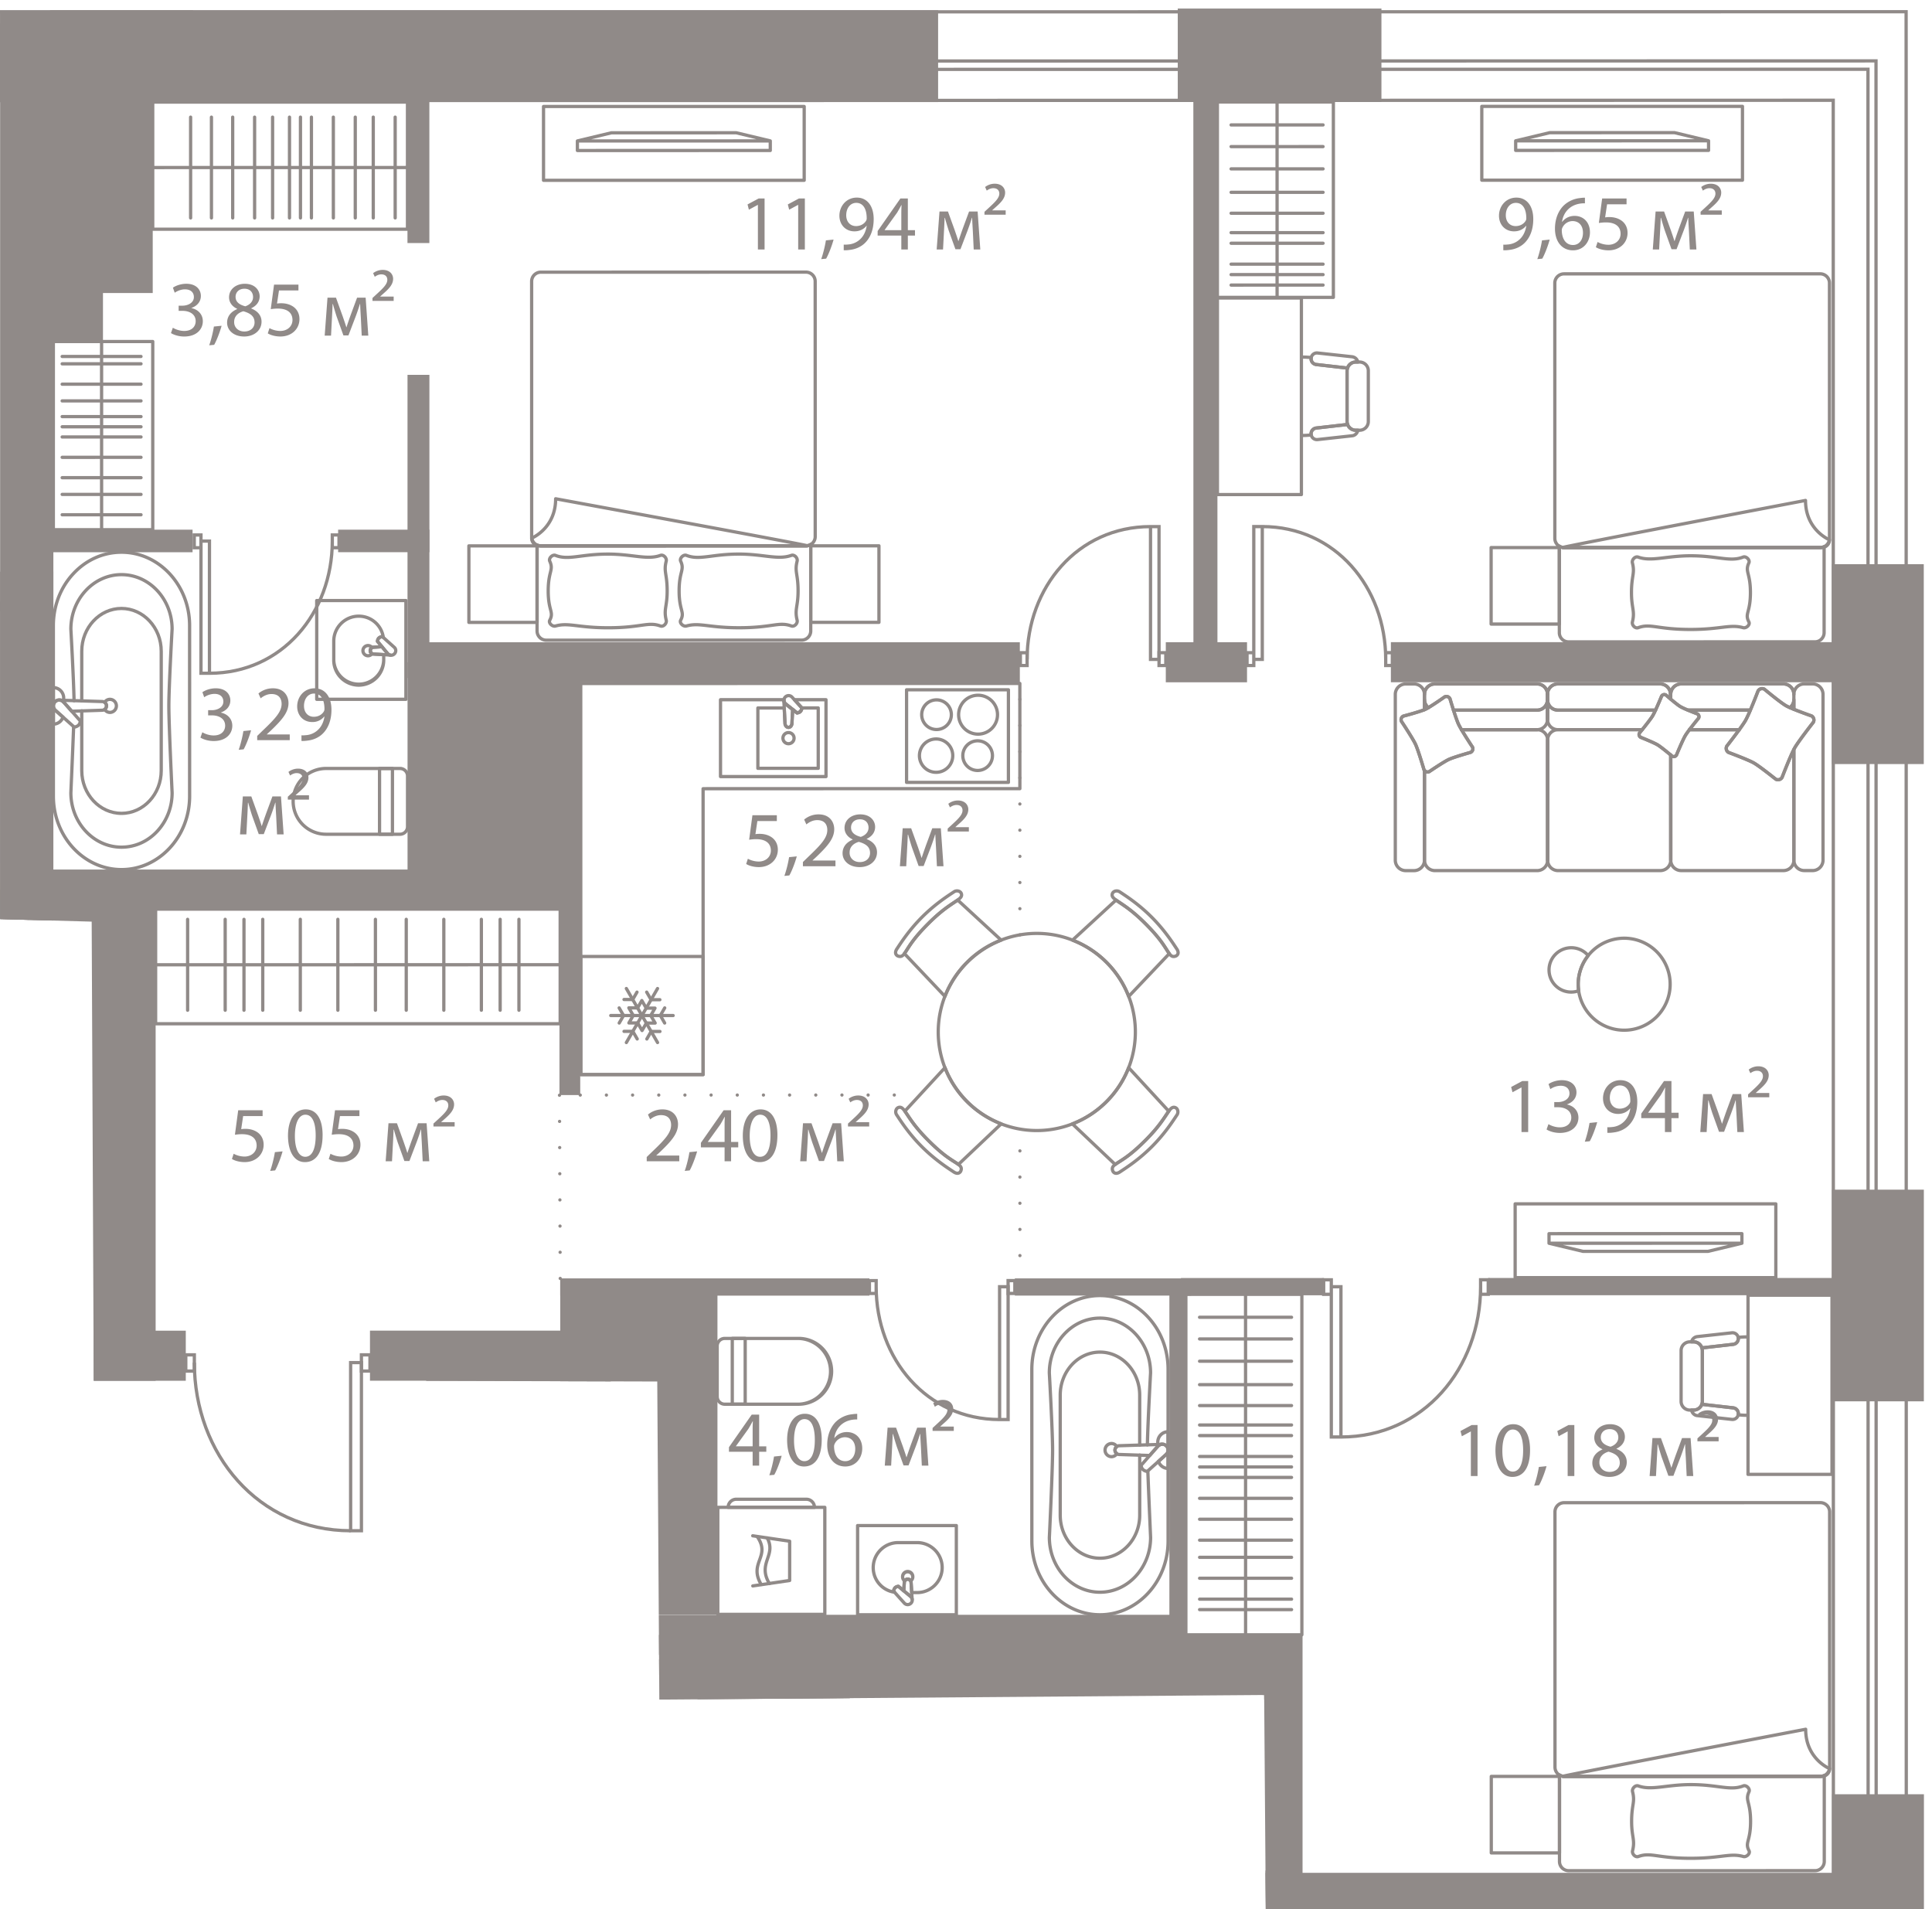 <?xml version="1.0" encoding="UTF-8"?> <svg xmlns="http://www.w3.org/2000/svg" xmlns:xlink="http://www.w3.org/1999/xlink" version="1.1" viewBox="183.763 0 147.654 145.904"><path d="M331.417 0 183.763.789l.011 69.447c2.332.065 4.664.13 6.996.193l.157 35.373 7.035-.289 2.267 9.589 12.046 4.42.268-14.01 21.451.06.158 24.307 46.225-.351.124 16.376 50.675-.014.24-145.89Z" fill="none"></path><path fill="none" d="m186.87 7.096.011 94.592 32.516-.004.003 25.608 62.22-.007.003 17.371 42.135-.005-.017-136.863-90.916.012v-.71l-45.955.006z"></path><clipPath id="a"><path d="M331.417 0 183.763.789l.011 69.447c2.332.065 4.664.13 6.996.193l.157 35.373 7.035-.289 2.267 9.589 12.046 4.42.268-14.01 21.451.06.158 24.307 46.225-.351.124 16.376 50.675-.014.24-145.89Z" fill="none"></path></clipPath><g clip-path="url(#a)"><g data-name="Окна" fill="#908a88"><path d="m1.082 222.794 322.93-.041v-.25l-.018-214.715v-.25h-.25L2.04 7.58l-.002-6.518 327.276-.042.001 3.742v3.025l.018 214.715v6.743l-328.25.042v-6.493m-.25-.25v6.993l328.751-.042v-6.993l-.018-214.715V4.762L329.563.77 1.788.812 1.79 7.83l321.954-.042.017 214.715-322.929.04Z"></path><path d="m1.082 225.16 325.585-.041v-1.195l-.018-218.507v-.25h-.25l-324.36.042V4.82l324.974-.042.018 219.29v1.43l-325.949.04v-.38m-.25-.25v.88l326.45-.04v-1.68l-.019-219.306v-.234L1.789 4.571v.888l324.61-.042.018 218.507v.945l-325.585.04Z"></path></g><path d="m226.578 97.695-.057-14.012m35.187-12.243-.003-19.641m.006 46.15-.001-11.62m-33.601-2.646 25.926-.004" data-name="Пунктир" fill="none" stroke="#908a88" stroke-dasharray="0 0 0 0 0 0 0 2" stroke-linecap="round" stroke-linejoin="round" stroke-width=".249"></path><g data-name="Техзоны" fill="#908a88"><path d="M214.91 50.613h13.196v18.86H214.91zm-46.822-4.635h17.92v25.096h-17.92zm18.348-27.532h5.197v7.653h-5.197z"></path><path d="M178.1 67.966h17.558v37.55h-17.557zm38.234 34.833h14.106v23.874h-14.106zm20.732 26.701h11.644v25.07h-11.644z"></path><path d="M242.888 127.289h5.821v17.898h-5.821z"></path></g><g data-name="Стены" fill="#908a88"><path d="M226.52 67.305h1.588v16.378h-1.588zm46.614 30.497h1.315v29.727h-1.315zm24.361-.14h28.082v1.316h-28.082z"></path><path d="M274.018 97.666h10.934v1.316h-10.934z"></path><path d="M261.324 97.69h13.468v1.315h-13.468zm-34.746.003h23.63v1.316h-23.63zm-16.974-57.218h6.977v1.722h-6.977zm-22.384.003h11.26V42.2h-11.26zm-.003-39.008h8.218v20.922h-8.218z"></path><path d="M183.764.788h14.746v7.017h-14.746zm90.01-.133h15.566v7.139h-15.566zm-58.867 27.988h1.674v23.162h-1.674zm-.003-22.255h1.674v12.184h-1.674zm-13.55 119.127h1.315v29.727h-1.315zm78.894 17.431h1.315v12.399h-1.315zm-65.918.244h1.315v11.384h-1.316z"></path><path d="M201.851 143.19h13.136v1.316H201.85zm121.929-6.076h7.02v15.203h-7.02zm-.006-46.204h7.02v16.175h-7.02zm-.006-47.796h7.02v15.273h-7.02zm-197.444.572h61.517v3.025h-61.517zm60.553 22.764h40.701v3.026h-40.7zm-9.08 36.167h7.21v2.118h-7.21zm-47.15-32.377h57.051v3.025h-57.051zM187.582.784h67.877V7.8h-67.877zm1.494 124.151h94.184V128h-94.184z"></path><path d="M201.849 126.813h81.411v3.065h-81.41zm23.869-3.415h48.075v3.065h-48.075z"></path><path d="M229.61 111.11h3.066v17.093h-3.065z"></path><path d="M226.58 97.866h12.015v25.515H226.58zm63.482-48.795h40.095v3.065h-40.095zm-17.202.004h6.208v3.065h-6.208z"></path><path d="m276.807 49.821-.005-43.15-1.837.065.006 43.15 1.836-.065zm-60.696-.741h45.594v3.066h-45.594zm64.137 94.04h49.882v3.066h-49.882z"></path><path d="M280.246 124.987h3.065v21.171h-3.065zM183.772 1.792h4.07V104.23h-4.07zm28.266 99.892h18.019v3.827h-18.019z"></path><path d="M180.487 101.688h17.475v3.827h-17.475z"></path></g><g data-name="Двери" fill="none" stroke="#908a88" stroke-miterlimit="10" stroke-width=".25"><path d="M175.654 126.438c-.001-6.978 4.89-12.85 11.942-12.85m.001 0h.824v12.849h-.824zm.825 12.202h.654v1.24h-.654zm10.194-21.661c0 6.977 4.894 12.848 11.945 12.847"></path><path d="M210.56 104.127h.825v12.848h-.825zm-12.598-.592h.654v1.24h-.654z"></path><path d="M211.384 103.534h.654v1.24h-.654zm-2.225-62.186c0 5.485-3.844 10.1-9.387 10.101m-.649-10.1h.648v10.1h-.648zm10.036-.468h.514v.975h-.514zm-10.551.002h.514v.974h-.514zm98.31 57.447c0 6.234-4.37 11.482-10.671 11.482m-.738-11.482h.736v11.482h-.736zm11.409-.531h.584v1.108h-.584zm-11.994.001h.584v1.108h-.584zm-34.2.533c0 5.51 3.865 10.146 9.433 10.145m0-10.148h.651v10.148h-.65zm-9.949-.466h.516v.979h-.516z"></path><path d="M260.807 97.862h.517v.98h-.517zm1.453-47.472c0-5.51 3.862-10.148 9.43-10.148m.002 0h.65v10.147h-.65z"></path><path d="M261.744 49.88h.516v.978h-.516zm10.599-.002h.517v.98h-.517zm17.324.508c0-5.51-3.864-10.146-9.433-10.146m-.65 0h.65v10.148h-.65zm10.083 9.636h.517v.979h-.517zm-10.599.001h.516v.98h-.516zM228.39 154.71c-.001-5.51-3.865-10.146-9.434-10.145"></path><path d="M218.306 144.565h.65v10.147h-.65zm39.897 10.142c0-5.51 3.862-10.147 9.43-10.148m.002.001h.65v10.146h-.65z"></path></g><g data-name="СУ" fill="#908a88"><path d="m280.371 135.454.002 12.994c0 3.146-2.39 5.707-5.33 5.707-2.939.001-5.33-2.558-5.332-5.705l-.002-12.994c0-3.146 2.391-5.707 5.33-5.707 2.94 0 5.332 2.559 5.332 5.705Zm-10.41 12.996c.001 3.009 2.28 5.456 5.082 5.455 2.801 0 5.08-2.448 5.08-5.457l-.002-12.994c0-3.008-2.28-5.455-5.081-5.455s-5.081 2.448-5.08 5.457l.001 12.994Z"></path><path d="M279.036 148.17c0 2.361-1.791 4.278-3.993 4.279s-3.994-1.917-3.994-4.273c.003-.056.247-5.102.247-6.606 0-1.447-.247-5.79-.25-5.834 0-2.363 1.792-4.28 3.994-4.281 2.202 0 3.993 1.916 3.994 4.272-.002.044-.21 3.736-.243 5.449a.125.125 0 0 1-.25-.003v-.002c.032-1.717.24-5.413.243-5.45 0-2.212-1.68-4.016-3.744-4.016-2.065 0-3.744 1.806-3.744 4.023.002.037.25 4.388.25 5.842 0 1.51-.245 6.561-.247 6.612 0 2.212 1.68 4.017 3.744 4.017s3.743-1.806 3.743-4.024c0-.025-.14-3.094-.21-4.998v-.005a.125.125 0 0 1 .25-.004c.07 1.903.208 4.97.21 5.001Z"></path><path d="M278.203 137.41v3.783a.125.125 0 1 1-.25 0v-3.783c0-1.726-1.307-3.131-2.913-3.13s-2.912 1.404-2.911 3.131v9.083c0 1.727 1.308 3.132 2.913 3.131s2.912-1.405 2.912-3.132v-4.545a.125.125 0 1 1 .25 0v4.545c0 1.865-1.419 3.382-3.162 3.382s-3.162-1.516-3.162-3.38l-.001-9.084c0-1.864 1.418-3.382 3.161-3.382s3.163 1.517 3.163 3.381Z"></path><path d="M276.457 141.837a.124.124 0 0 1-.02.067.612.612 0 0 1-.511.288.622.622 0 0 1-.62-.623v-.002c0-.165.064-.32.181-.438a.614.614 0 0 1 .439-.182.61.61 0 0 1 .51.287.125.125 0 0 1-.033.17.204.204 0 0 0-.091.153v.012c0 .064.034.125.092.166a.126.126 0 0 1 .053.102Zm-.901-.27v.002c0 .206.166.373.37.373a.34.34 0 0 0 .235-.095.442.442 0 0 1 0-.556.342.342 0 0 0-.235-.094.368.368 0 0 0-.37.37Zm4.815.006a.57.57 0 0 1-.21.44l-1.422 1.263a.124.124 0 0 1-.094.032.72.72 0 0 1-.414-.185c-.163-.163-.178-.381-.167-.409 0-.03.01-.06.031-.083l1.264-1.426a.564.564 0 0 1 .436-.21c.317 0 .576.26.576.578Zm-1.753 1.477 1.38-1.227a.324.324 0 0 0 .123-.25.327.327 0 0 0-.326-.328.315.315 0 0 0-.245.122l-1.231 1.39c.007.049.03.13.09.19a.43.43 0 0 0 .209.103Z"></path><path d="M280.372 140.18v2.778a.125.125 0 0 1-.125.125.908.908 0 0 1-.854-.62.121.121 0 0 1 .035-.134l.57-.506a.324.324 0 0 0 .123-.25.327.327 0 0 0-.326-.328.313.313 0 0 0-.24.119.125.125 0 0 1-.22-.081v-.312a.915.915 0 0 1 .912-.917c.07 0 .125.057.125.125Zm-.25.918v-.782a.667.667 0 0 0-.538.654v.068a.57.57 0 0 1 .538.06Zm0 1.723v-.774l-.462.41c.091.19.263.323.462.364Z"></path><path d="M279.853 141.136a.125.125 0 0 1-.104.124.327.327 0 0 0-.2.107l-.613.694a.126.126 0 0 1-.098.042l-2.324-.077a.456.456 0 0 1 .004-.914l3.206-.1a.124.124 0 0 1 .128.112v.012Zm-1.066.715.511-.576-2.776.087a.207.207 0 1 0-.004.414l2.27.075Zm-5.628-37.211.001 13.12c0 3.177-2.39 5.761-5.33 5.762s-5.331-2.584-5.332-5.76l-.002-13.12c0-3.177 2.391-5.761 5.33-5.762 1.426 0 2.766.6 3.773 1.69 1.005 1.088 1.56 2.533 1.56 4.07Zm-10.41 13.122c0 3.038 2.28 5.51 5.08 5.51s5.082-2.473 5.081-5.512l-.001-13.12c0-1.474-.531-2.859-1.493-3.9-.96-1.039-2.235-1.61-3.59-1.61-2.8 0-5.08 2.473-5.08 5.512l.002 13.12Z"></path><path d="M271.823 117.479c0 2.384-1.791 4.32-3.993 4.32s-3.994-1.935-3.994-4.313c.003-.057.247-5.152.247-6.67 0-1.463-.247-5.848-.25-5.892 0-2.386 1.792-4.32 3.994-4.321s3.993 1.934 3.994 4.313c-.002.045-.21 3.771-.243 5.5a.125.125 0 0 1-.25-.001v-.002c.032-1.734.24-5.467.243-5.504 0-2.233-1.68-4.056-3.744-4.056s-3.744 1.824-3.744 4.064c.002.037.25 4.43.25 5.898 0 1.525-.245 6.625-.247 6.677 0 2.234 1.68 4.057 3.744 4.057s3.744-1.824 3.743-4.064c0-.026-.14-3.124-.21-5.047v-.005a.125.125 0 0 1 .25-.004c.07 1.922.208 5.02.21 5.05Z"></path><path d="M270.99 106.615v3.82c0 .069-.055.124-.125.124s-.125-.055-.125-.124v-3.82c0-1.745-1.307-3.164-2.913-3.164s-2.912 1.42-2.911 3.165v9.171c.001 1.744 1.308 3.163 2.913 3.163s2.912-1.42 2.912-3.163v-4.59a.124.124 0 1 1 .249-.001l.001 4.59c0 1.882-1.418 3.414-3.162 3.414s-3.162-1.53-3.162-3.413l-.001-9.171c0-1.883 1.418-3.414 3.161-3.415s3.163 1.531 3.163 3.414Z"></path><path d="M269.244 110.544c0 .04-.018.078-.052.103a.204.204 0 0 0 0 .336.126.126 0 0 1 .033.168.613.613 0 0 1-.512.29.625.625 0 0 1-.621-.626c0-.347.278-.628.621-.628.203 0 .395.108.512.29.012.02.02.044.02.067Zm-.902.27c0 .209.166.378.371.378a.34.34 0 0 0 .236-.097.453.453 0 0 1 0-.562.342.342 0 0 0-.236-.096.375.375 0 0 0-.371.378Zm4.816.004a.57.57 0 0 1-.211.442l-1.42 1.277a.123.123 0 0 1-.096.031.718.718 0 0 1-.414-.187c-.166-.167-.164-.41-.166-.41 0-.03.01-.06.031-.082l1.265-1.441a.56.56 0 0 1 .435-.212.58.58 0 0 1 .576.582Zm-1.753 1.492 1.377-1.238a.327.327 0 0 0-.2-.586.313.313 0 0 0-.244.122l-1.232 1.405c.008.05.03.132.09.192a.428.428 0 0 0 .209.105Z"></path><path d="M273.16 109.41v2.806c0 .07-.056.125-.125.125a.91.91 0 0 1-.855-.625.124.124 0 0 1 .034-.133l.568-.511a.327.327 0 0 0-.2-.586.318.318 0 0 0-.24.12.125.125 0 0 1-.22-.08v-.316c0-.51.408-.924.912-.924.07 0 .125.055.125.125Zm-.25.93v-.792a.673.673 0 0 0-.539.662v.069a.566.566 0 0 1 .538.06Zm0 1.739v-.785l-.463.416c.09.192.263.328.463.369Z"></path><path d="M272.64 110.378c0 .06-.044.113-.105.123a.319.319 0 0 0-.197.107l-.616.701a.127.127 0 0 1-.098.042l-2.323-.076a.458.458 0 0 1-.452-.461c0-.253.204-.46.456-.46l3.206-.101a.124.124 0 0 1 .128.112v.013Zm-1.067.721.513-.583-2.777.089a.209.209 0 0 0-.21.209c0 .116.093.21.206.21l2.268.075Zm-24.648 4.089v8.177a.125.125 0 0 1-.124.125h-8.178a.125.125 0 0 1-.125-.124l-.001-8.176c0-.07.055-.125.125-.125l8.178-.001c.069 0 .125.056.125.124Zm-.25 8.053v-7.928l-7.928.001v7.928l7.929-.001Z"></path><path d="M246.134 115.189a.125.125 0 0 1-.125.124h-6.596a.125.125 0 0 1-.125-.124c0-.41.334-.744.745-.744h5.355c.411 0 .746.333.746.744Zm-6.58-.124h6.314a.496.496 0 0 0-.48-.371h-5.355a.496.496 0 0 0-.48.37Zm4.683 2.712v3a.125.125 0 0 1-.106.124l-2.822.416a.125.125 0 0 1-.037-.247l2.716-.4v-2.785l-2.716-.4a.123.123 0 0 1-.105-.141.125.125 0 0 1 .142-.105l2.822.414c.06.01.106.062.106.124Z"></path><path d="M242.12 118.421c0 .307-.095.574-.19.837-.179.503-.347.978.112 1.757.037.06.016.136-.043.171s-.136.015-.171-.044c-.52-.881-.315-1.458-.132-1.968.181-.51.337-.95-.167-1.682a.128.128 0 0 1 .032-.173.125.125 0 0 1 .173.032c.29.418.385.764.385 1.07Z"></path><path d="M242.728 118.287c0 .31-.092.586-.183.856-.174.523-.34 1.018.12 1.8a.125.125 0 1 1-.215.126c-.517-.879-.318-1.478-.141-2.005.159-.474.295-.883-.023-1.48a.125.125 0 0 1 .22-.118 1.7 1.7 0 0 1 .222.82Zm-44.35-70.484.002 13.045c0 3.16-2.392 5.729-5.33 5.73-2.94 0-5.332-2.57-5.332-5.729l-.002-13.045c0-1.528.553-2.967 1.558-4.048 1.008-1.084 2.347-1.68 3.772-1.68 2.94-.001 5.332 2.568 5.332 5.727Zm-10.41 13.046c0 3.02 2.28 5.478 5.081 5.478 2.801 0 5.08-2.459 5.08-5.48l-.001-13.044c0-3.02-2.28-5.478-5.082-5.478-1.355 0-2.63.569-3.588 1.601-.962 1.035-1.492 2.412-1.492 3.878l.002 13.045Z"></path><path d="M197.041 48.077c-.003.05-.248 4.412-.248 5.865 0 1.509.246 6.575.249 6.626 0 1.15-.414 2.226-1.166 3.036-.755.813-1.759 1.26-2.827 1.26-2.202 0-3.994-1.924-3.995-4.29.002-.035.14-3.116.21-5.027a.125.125 0 0 1 .25.005v.005c-.07 1.912-.209 4.992-.21 5.023 0 2.222 1.68 4.033 3.745 4.033.998 0 1.938-.418 2.643-1.179a4.18 4.18 0 0 0 1.1-2.86c-.002-.045-.249-5.117-.25-6.632 0-1.46.247-5.828.25-5.872-.001-2.22-1.681-4.032-3.746-4.032s-3.742 1.812-3.742 4.04c.002.03.211 3.742.244 5.465v.002a.125.125 0 0 1-.25.002c-.033-1.718-.242-5.425-.244-5.463 0-2.372 1.79-4.296 3.992-4.296s3.995 1.923 3.995 4.289Z"></path><path d="M196.21 49.766v9.12c0 1.871-1.418 3.394-3.161 3.394s-3.163-1.522-3.163-3.394v-4.563c0-.07.055-.125.125-.125s.125.055.125.125v4.563c0 1.734 1.307 3.144 2.913 3.144s2.912-1.41 2.911-3.145v-9.119c0-1.734-1.308-3.144-2.913-3.144s-2.912 1.41-2.912 3.145v3.798c0 .07-.055.125-.124.125s-.125-.056-.125-.125v-3.798c-.001-1.872 1.418-3.395 3.16-3.395s3.163 1.522 3.163 3.394Z"></path><path d="M192.783 53.941a.623.623 0 0 1-.62.625.61.61 0 0 1-.51-.288.126.126 0 0 1 .032-.17.203.203 0 0 0 .092-.166.21.21 0 0 0-.093-.167.125.125 0 0 1-.032-.17.612.612 0 0 1 .51-.288c.343 0 .621.28.621.624Zm-.855.28a.341.341 0 0 0 .235.095c.204 0 .37-.168.37-.375a.373.373 0 0 0-.37-.374.349.349 0 0 0-.236.095c.13.16.13.4 0 .559Zm-1.903.871v.001a.626.626 0 0 1-.167.41.711.711 0 0 1-.414.184.122.122 0 0 1-.093-.03l-1.425-1.273a.571.571 0 0 1-.208-.437c0-.32.257-.58.575-.58.169 0 .329.078.44.214l1.261 1.428a.13.13 0 0 1 .031.083Zm-.553.338a.434.434 0 0 0 .208-.103.361.361 0 0 0 .09-.193l-1.228-1.391a.316.316 0 0 0-.25-.126.328.328 0 0 0-.324.33c0 .096.043.183.12.249l1.384 1.234Z"></path><path d="M188.755 53.341v.315a.125.125 0 0 1-.221.08.32.32 0 0 0-.241-.12.328.328 0 0 0-.325.33c0 .097.043.184.12.25l.573.51a.125.125 0 0 1 .035.133.908.908 0 0 1-.854.623.125.125 0 0 1-.125-.124v-2.79c0-.07.055-.126.124-.126.504 0 .914.412.914.92Zm-.25.069v-.069a.67.67 0 0 0-.539-.657v.785a.57.57 0 0 1 .539-.06Zm-.538 1.79a.66.66 0 0 0 .462-.366l-.462-.413v.779Z"></path><path d="M192.027 53.941a.457.457 0 0 1-.456.459l-2.32.078a.127.127 0 0 1-.098-.042l-.611-.693a.33.33 0 0 0-.202-.112.124.124 0 0 1-.104-.123l.001-.012a.124.124 0 0 1 .128-.113l3.21.102c.248 0 .452.205.452.456Zm-2.725.285 2.265-.076a.207.207 0 1 0 .004-.415l-2.78-.088.51.579Zm68.278 93.882a2.64 2.64 0 0 1-2.637 2.639h-5.653a.704.704 0 0 1-.704-.703v-3.87c0-.388.315-.703.704-.703h5.652a2.64 2.64 0 0 1 2.637 2.637Zm-8.744 1.936c0 .25.204.454.454.454l5.653-.001a2.39 2.39 0 0 0 2.386-2.388 2.39 2.39 0 0 0-2.387-2.389h-5.652a.455.455 0 0 0-.454.455v3.87Z"></path><path d="M250.976 145.596v5.027a.125.125 0 0 1-.124.125h-.987a.125.125 0 0 1-.125-.125l-.001-5.027c0-.069.056-.125.125-.125h.987c.07 0 .125.056.125.125Zm-.25 4.902v-4.777h-.737v4.777h.738Zm16.491-20.623.001 6.817a.125.125 0 0 1-.125.125h-7.546a.125.125 0 0 1-.125-.124v-6.817c0-.069.055-.125.124-.125l7.546-.001c.07 0 .125.056.125.125Zm-.249 6.692V130h-7.296v6.568l7.296-.001Z"></path><path d="M266.135 133.481a2.036 2.036 0 0 1-2.034 2.034h-1.451a2.036 2.036 0 0 1-2.035-2.033c0-1.012.73-1.855 1.735-2.004a.125.125 0 0 1 .112.207l-.03.033c.01.044.033.101.07.138a.246.246 0 0 0 .124.061l.368-.305a.126.126 0 0 1 .205.088l.04.633c0 .082.06.143.135.143.075 0 .136-.06.136-.135l.046-.776a.125.125 0 0 1 .125-.117h.42c1.122 0 2.034.911 2.034 2.033Zm-5.27 0c0 .984.801 1.784 1.785 1.784h1.45c.984 0 1.785-.8 1.785-1.784s-.801-1.784-1.785-1.783h-.301l-.04.65a.386.386 0 0 1-.77-.008l-.024-.38-.22.184a.126.126 0 0 1-.081.028.52.52 0 0 1-.34-.139.563.563 0 0 1-.138-.267 1.765 1.765 0 0 0-1.32 1.716Z"></path><path d="M263.89 132.77a.515.515 0 1 1-1.03 0c0-.16.077-.31.213-.41a.126.126 0 0 1 .102-.021.13.13 0 0 1 .083.063c.018.036.06.074.116.074a.13.13 0 0 0 .116-.073.126.126 0 0 1 .186-.043c.136.1.214.25.214.41Zm-.78 0c0 .145.12.265.265.265s.265-.12.265-.266a.235.235 0 0 0-.035-.123.377.377 0 0 1-.461 0 .247.247 0 0 0-.034.123Z"></path><path d="M263.836 131.07v.007l-.076 1.271a.385.385 0 0 1-.77-.003l-.04-.629c.004-.042.014-.078.044-.104l.52-.431a.229.229 0 0 0 .074-.135.125.125 0 0 1 .248.024Zm-.633.694.036.569c.004.074.058.142.135.143.075 0 .136-.06.136-.135l.051-.874-.358.297Z"></path><path d="M263.85 131.008c0 .14-.064.273-.176.365l-.929.77a.128.128 0 0 1-.081.03.52.52 0 0 1-.34-.14.591.591 0 0 1-.15-.342.117.117 0 0 1 .031-.095l.804-.895a.47.47 0 0 1 .362-.173.48.48 0 0 1 .48.48Zm-1.224.91.888-.737a.225.225 0 0 0 .086-.173.23.23 0 0 0-.23-.23.226.226 0 0 0-.172.086l-.766.854a.31.31 0 0 0 .07.138.246.246 0 0 0 .124.061Zm-25.171 1.254.001 7.546a.125.125 0 0 1-.125.125h-6.816a.125.125 0 0 1-.125-.124l-.001-7.546c0-.07.055-.126.125-.126h6.816c.07 0 .125.056.125.125Zm-.249 7.421v-7.296h-6.567v7.297l6.567-.001Z"></path><path d="M235.758 137.306v.42a2.036 2.036 0 0 1-2.032 2.033 2.036 2.036 0 0 1-2.035-2.033v-1.451c0-1.122.912-2.034 2.034-2.034 1.012 0 1.854.73 2.004 1.734a.12.12 0 0 1-.065.129.125.125 0 0 1-.143-.018l-.032-.03a.308.308 0 0 0-.139.07.242.242 0 0 0-.061.125l.305.368a.125.125 0 0 1-.088.205l-.632.04c-.083 0-.144.06-.144.135 0 .075.06.136.136.136l.775.046a.125.125 0 0 1 .117.125Zm-3.817.42c0 .983.801 1.784 1.784 1.783s1.784-.8 1.783-1.783v-.303l-.65-.038a.384.384 0 0 1 .008-.77l.38-.025-.183-.22a.12.12 0 0 1-.03-.08c0-.02.006-.206.14-.34a.567.567 0 0 1 .267-.139 1.765 1.765 0 0 0-1.715-1.32c-.984 0-1.784.8-1.784 1.784v1.451Z"></path><path d="M234.87 137.227a.126.126 0 0 1-.023.073.507.507 0 0 1-.41.215.515.515 0 1 1 0-1.03.51.51 0 0 1 .41.213c.02.03.027.067.02.102a.127.127 0 0 1-.063.083.133.133 0 0 0 0 .233.127.127 0 0 1 .067.11Zm-.699-.227c0 .146.12.265.266.265a.246.246 0 0 0 .123-.034.388.388 0 0 1 0-.462.24.24 0 0 0-.123-.034.265.265 0 0 0-.266.265Z"></path><path d="M236.261 137.336v.015a.125.125 0 0 1-.132.11l-1.271-.076a.384.384 0 0 1 .003-.77l.63-.04a.125.125 0 0 1 .104.045l.431.52c.03.037.076.062.135.073s.1.064.1.123Zm-1.531-.337c0 .075.06.136.136.136l.875.052-.298-.359-.57.036h-.007a.135.135 0 0 0-.136.135Zm.136-.384v-.003.003Z"></path><path d="M236.678 136.996a.48.48 0 0 1-.48.48.472.472 0 0 1-.365-.178l-.771-.928a.123.123 0 0 1-.028-.08.52.52 0 0 1 .138-.34.606.606 0 0 1 .344-.152.126.126 0 0 1 .095.032l.894.804a.467.467 0 0 1 .173.362Zm-1.39-.745.738.889a.22.22 0 0 0 .173.085.23.23 0 0 0 .23-.229.223.223 0 0 0-.087-.172l-.853-.767a.303.303 0 0 0-.139.07.242.242 0 0 0-.061.124ZM214.91 45.893v7.547a.124.124 0 0 1-.124.125h-6.816a.125.125 0 0 1-.125-.125l-.001-7.546c0-.07.055-.125.125-.125l6.816-.001c.07 0 .125.055.125.125Zm-.25 7.422v-7.297h-6.566v7.297h6.567Z"></path><path d="M213.213 50.028v.42a2.036 2.036 0 0 1-2.033 2.033 2.036 2.036 0 0 1-2.034-2.033v-1.452c0-1.121.912-2.033 2.034-2.034 1.011 0 1.854.73 2.004 1.735.005.053-.019.104-.065.129s-.103.017-.142-.017l-.034-.03a.3.3 0 0 0-.138.07.239.239 0 0 0-.062.124l.306.368c.03.037.04.085.018.13a.125.125 0 0 1-.107.075l-.632.04c-.083 0-.143.06-.143.135s.06.135.136.135l.775.047a.125.125 0 0 1 .117.125Zm-3.817.42a1.785 1.785 0 0 0 3.567 0v-.303l-.65-.04a.384.384 0 0 1 .008-.769l.378-.024-.182-.22a.125.125 0 0 1-.028-.08c0-.021.004-.206.138-.34a.565.565 0 0 1 .268-.14 1.765 1.765 0 0 0-1.715-1.32c-.984 0-1.784.8-1.784 1.784v1.452Z"></path><path d="M212.325 49.495c0 .01 0 .018-.002.028a.131.131 0 0 1-.065.083c-.092.047-.09.184.001.232a.127.127 0 0 1 .064.083.129.129 0 0 1-.022.102.508.508 0 0 1-.409.214.515.515 0 1 1 0-1.03c.159 0 .308.078.41.213a.127.127 0 0 1 .023.075Zm-.699.226c0 .147.12.266.266.266a.24.24 0 0 0 .123-.034.388.388 0 0 1-.001-.462.236.236 0 0 0-.122-.033.265.265 0 0 0-.266.263Z"></path><path d="M213.716 50.058v.016a.126.126 0 0 1-.133.109l-1.27-.077a.384.384 0 0 1 .004-.77l.628-.04a.127.127 0 0 1 .103.045l.432.52a.236.236 0 0 0 .136.075c.06.012.1.063.1.122Zm-1.531-.337c0 .074.06.135.136.135l.874.053-.298-.359-.569.036h-.007a.135.135 0 0 0-.136.135Zm.136-.385v-.003.003Z"></path><path d="M214.133 49.717a.48.48 0 0 1-.48.48.47.47 0 0 1-.366-.177l-.77-.928a.125.125 0 0 1-.029-.08c0-.021.005-.206.14-.34a.6.6 0 0 1 .342-.152.123.123 0 0 1 .094.032l.895.804c.11.088.174.22.174.361Zm-1.39-.744.738.888a.22.22 0 0 0 .172.087.23.23 0 0 0 .23-.231.222.222 0 0 0-.086-.172l-.854-.766a.3.3 0 0 0-.138.07.239.239 0 0 0-.062.124Zm34.701 55.819a2.64 2.64 0 0 1-2.637 2.64h-5.652a.705.705 0 0 1-.705-.703v-3.87c0-.388.316-.704.704-.704h5.653a2.64 2.64 0 0 1 2.637 2.637Zm-8.744 1.937c0 .25.204.454.455.454l5.652-.001a2.39 2.39 0 0 0 0-4.777h-5.653a.455.455 0 0 0-.455.454v3.87Z"></path><path d="M240.84 102.28v5.027c0 .07-.055.125-.124.125h-.988a.125.125 0 0 1-.125-.124v-5.028c0-.07.055-.125.125-.125h.987c.07 0 .125.056.125.125Zm-.25 4.902v-4.777h-.737v4.778h.738Zm-3.415 38.648.001 3.868a.704.704 0 0 1-.704.704h-5.652a2.64 2.64 0 0 1-2.637-2.636 2.64 2.64 0 0 1 2.636-2.64h5.652c.389 0 .704.315.704.703Zm-8.742 1.934a2.39 2.39 0 0 0 2.387 2.389h5.652c.25 0 .454-.204.454-.454v-3.87a.455.455 0 0 0-.455-.454l-5.652.001a2.39 2.39 0 0 0-2.386 2.388Z"></path><path d="M236.022 145.25v5.028a.125.125 0 0 1-.124.125h-.988a.125.125 0 0 1-.125-.125v-5.027c0-.069.055-.125.125-.125h.987c.07 0 .125.056.125.125Zm-.25 4.903v-4.777h-.737v4.777h.738Zm-20.737-90.85v3.87a.704.704 0 0 1-.704.703h-5.652a2.64 2.64 0 0 1-2.637-2.636 2.64 2.64 0 0 1 2.636-2.64h5.653c.388 0 .704.315.704.703Zm-8.743 1.936a2.39 2.39 0 0 0 2.387 2.388h5.652c.25 0 .454-.204.454-.454v-3.87a.454.454 0 0 0-.454-.453h-5.653a2.39 2.39 0 0 0-2.386 2.389Z"></path><path d="M213.881 58.725v5.027c0 .07-.055.125-.124.125h-.987a.125.125 0 0 1-.125-.125l-.001-5.027c0-.07.056-.125.125-.125h.987c.07 0 .125.056.125.125Zm-.25 4.902V58.85h-.737v4.777h.738Zm43.345 52.954.001 6.817a.125.125 0 0 1-.125.125l-7.546.001a.125.125 0 0 1-.125-.125v-6.817c0-.069.055-.125.125-.125h7.545c.07 0 .125.055.125.124Zm-.249 6.692v-6.567l-7.296.001v6.567h7.296Z"></path><path d="M255.894 119.792a2.036 2.036 0 0 1-2.034 2.034h-.42a.125.125 0 0 1-.125-.117l-.046-.768c0-.082-.06-.143-.136-.143a.135.135 0 0 0-.134.135l-.04.64a.125.125 0 0 1-.206.089l-.368-.305a.245.245 0 0 0-.124.06.319.319 0 0 0-.07.139l.03.033a.13.13 0 0 1 .018.143.125.125 0 0 1-.129.065 2.016 2.016 0 0 1-1.736-2.004c0-1.122.912-2.034 2.034-2.034h1.451c1.123 0 2.035.912 2.035 2.033Zm-2.336 1.784h.302c.983 0 1.784-.8 1.784-1.784s-.801-1.783-1.785-1.783h-1.45c-.984 0-1.785.8-1.785 1.784 0 .818.545 1.51 1.322 1.715a.563.563 0 0 1 .138-.267.52.52 0 0 1 .34-.14.12.12 0 0 1 .08.03l.22.182.025-.387v-.001a.386.386 0 0 1 .77.008l.04.643Z"></path><path d="M253.649 120.505c0 .16-.078.31-.214.41a.125.125 0 0 1-.186-.044.13.13 0 0 0-.116-.073.133.133 0 0 0-.116.074.126.126 0 0 1-.083.063.126.126 0 0 1-.102-.021.506.506 0 0 1-.212-.41.515.515 0 1 1 1.029 0Zm-.284.123a.237.237 0 0 0 .034-.123c0-.146-.12-.266-.265-.266s-.264.12-.264.266c0 .049.013.09.033.123a.377.377 0 0 1 .462 0Z"></path><path d="M253.595 122.204a.125.125 0 0 1-.248.024.229.229 0 0 0-.073-.135l-.52-.431c-.03-.025-.051-.059-.045-.104l.04-.63a.385.385 0 0 1 .77.005l.076 1.264v.007Zm-.633-.694.359.297-.052-.866c0-.082-.06-.143-.136-.143a.135.135 0 0 0-.134.135v.008l-.037.569Z"></path><path d="M253.61 122.266a.48.48 0 0 1-.48.48.474.474 0 0 1-.366-.177l-.8-.89c-.023-.027-.04-.06-.03-.096a.591.591 0 0 1 .15-.342.52.52 0 0 1 .34-.14.12.12 0 0 1 .08.03l.93.77a.476.476 0 0 1 .176.365Zm-1.419-.71.763.85a.23.23 0 0 0 .177.09.23.23 0 0 0 .229-.23.227.227 0 0 0-.085-.173l-.89-.736a.245.245 0 0 0-.124.06.298.298 0 0 0-.07.14Zm-36.424 8.325.002 13.308a.125.125 0 0 1-.125.125l-12.982.002a.125.125 0 0 1-.125-.125l-.001-13.308c0-.069.055-.125.125-.125l12.981-.002c.07 0 .125.057.125.125Zm-.248 13.184-.002-13.059-12.731.002.001 13.058 12.732-.001Z"></path><path d="M214.808 132.092v8.888c0 .704-.58 1.278-1.293 1.278h-8.43a1.288 1.288 0 0 1-1.295-1.277v-4.058c0-.067.053-.123.12-.125l2.346-.072c.11 0 .198-.085.198-.19a.192.192 0 0 0-.194-.189l-2.35-.075a.125.125 0 0 1-.12-.125l-.001-4.054c0-.704.58-1.278 1.295-1.278h8.43c.713 0 1.293.572 1.294 1.277Zm-10.768 8.889c0 .567.469 1.028 1.045 1.028l8.43-.001c.575 0 1.044-.461 1.044-1.028l-.001-8.888c0-.567-.47-1.028-1.045-1.028l-8.43.001c-.575 0-1.044.461-1.044 1.028v3.932l2.225.072c.24 0 .44.198.44.44s-.2.439-.444.439l-2.22.068v3.937Zm-.494-5.011v.16a.125.125 0 0 1-.129.125l-.325-.01a.298.298 0 0 0-.218.083.285.285 0 0 0-.087.206.125.125 0 1 1-.25 0v-1.313c0-.069.055-.125.124-.125a.88.88 0 0 1 .885.874Zm-.25.031v-.031a.628.628 0 0 0-.51-.612v.722a.544.544 0 0 1 .314-.085l.196.006Zm-.2.119v-.003.003Z"></path><path d="M203.546 136.939v.165a.88.88 0 0 1-.884.875.125.125 0 0 1-.125-.125v-1.32a.125.125 0 1 1 .25 0 .295.295 0 0 0 .305.29l.325-.01a.125.125 0 0 1 .13.125Zm-.76.777c.29-.057.51-.31.51-.612v-.036l-.197.006a.545.545 0 0 1-.312-.086v.728Zm4.85-1.179c0 .575-.474 1.044-1.057 1.044-.436 0-.82-.262-.98-.667a.123.123 0 0 1 .01-.115.126.126 0 0 1 .101-.056l.546-.017c.11 0 .198-.085.198-.19a.192.192 0 0 0-.194-.189l-.55-.017a.125.125 0 0 1-.112-.171c.16-.405.545-.667.98-.667.583 0 1.058.469 1.058 1.045Zm-1.717.45a.8.8 0 0 0 .66.344c.445 0 .807-.356.807-.794s-.362-.795-.807-.795a.8.8 0 0 0-.66.344l.345.011c.24 0 .44.198.44.44s-.2.439-.444.439l-.341.01Z"></path><path d="M206.704 136.537c0 .242-.2.439-.444.439l-3.16.098a.544.544 0 0 1-.4-.154.549.549 0 0 1 0-.77.548.548 0 0 1 .4-.155l3.163.102c.243.002.44.198.44.44Zm-3.917-.003a.295.295 0 0 0 .305.29l3.164-.098c.11 0 .198-.085.198-.19a.192.192 0 0 0-.194-.189h-.004l-3.164-.102a.298.298 0 0 0-.218.083.285.285 0 0 0-.087.206Z"></path></g><g data-name="Мебель new" fill="none" stroke="#908a88" stroke-linecap="round" stroke-linejoin="round"><g stroke-width=".249"><path d="M253.048 52.712h7.784v7.076h-7.784z"></path><path d="M255.305 56.471a1.273 1.273 0 1 0 0 2.547 1.273 1.273 0 0 0 0-2.547m3.208.141a1.133 1.133 0 1 0 0 2.265 1.133 1.133 0 0 0 0-2.265m-.001-3.483a1.486 1.486 0 1 1 0 2.972 1.486 1.486 0 0 1 0-2.972m-3.208.354a1.133 1.133 0 1 1 0 2.265 1.133 1.133 0 0 1 0-2.265"></path><path d="M228.151 82.118h9.348l-.002-21.847 24.21-.003-.002-8.041-33.558.004h0l.004 29.887z"></path><path d="M228.15 73.093h9.349v9.025h-9.348zm5.866 2.447-2.383 4.13m-.001-4.13 2.385 4.13m1.192-2.065h-4.769"></path><path d="m233.187 75.816.336.58h.67m-2.737 2.419h.671l.335.58m-1.375-1.218.331-.573-.335-.58m3.477 1.153-.33-.574.334-.58m-3.109-.643.663.002.327-.565m-.286 1.781-.331.573h.67l.335.58.331-.572h.67l-.339-.573.326-.566h-.67l-.335-.58-.326.565-.667-.007.336.58zm1.04 1.798.33-.573h.67m9.475-25.303c0-.2.163-.362.362-.362.113 0 .21.054.276.134l.737.81s-.016.166-.12.27a.403.403 0 0 1-.256.104l-.865-.68a.357.357 0 0 1-.134-.276"></path><path d="M246.89 59.345h-8.062v-5.874h4.856c-.002.017-.01.032-.01.05 0 .112.054.209.134.275l.865.68s.153-.001.256-.105c.104-.103.12-.27.12-.27l-.574-.63h2.415v5.874Z"></path><path d="M246.297 58.714h-4.613v-4.612h2.014l.059 1.163c0 .177.119.32.265.32.147 0 .266-.144.266-.32l.055-1.048.33.26s.153-.002.256-.106a.49.49 0 0 0 .12-.27h1.247l.001 4.613h0Z"></path><path d="m244.343 54.217-.055 1.047c0 .177-.12.321-.266.321-.146 0-.265-.143-.265-.32l-.083-1.648c0-.021.007-.04.009-.06.01.095.054.18.125.239l.535.421h0Zm-.743 2.191a.424.424 0 1 0 .85 0 .424.424 0 0 0-.85 0"></path></g><g stroke-width=".249"><path d="M310.376 72.726a3.514 3.514 0 1 0-4.97 4.97 3.514 3.514 0 0 0 4.97-4.97"></path><path d="M305.047 72.92c.034.035.06.075.09.111a3.506 3.506 0 0 0-.72 2.68 1.691 1.691 0 0 1-1.768-2.79 1.695 1.695 0 0 1 2.398 0Zm15.813-19.453v.736a10.345 10.345 0 0 1-.3-.127c.178-.146.3-.36.3-.609Zm-7.288 1.42a.242.242 0 0 0-.083-.332s-.37-.14-.728-.289h4.773a9.033 9.033 0 0 1-.364.78c-.096.168-.28.433-.483.713h-3.805c.305-.403.69-.872.69-.872h0Zm6.488-2.624h-7.813a.799.799 0 0 0-.799.799v0a.8.8 0 0 1 .8-.798l7.812-.001a.8.8 0 0 1 .8.798v0a.799.799 0 0 0-.8-.798Z"></path><path d="M320.56 54.076c-.115-.05-.218-.1-.29-.14-.45-.255-1.66-1.266-1.66-1.266a.357.357 0 0 0-.488.134s-.301.789-.588 1.462h-4.773a5.368 5.368 0 0 1-.573-.267c-.168-.1-.487-.36-.74-.573v-.364a.8.8 0 0 1 .8-.798l7.812-.001a.8.8 0 0 1 .8.798v.406c0 .25-.122.463-.3.609Zm1.73 12.451h-.63a.799.799 0 0 1-.8-.798v-8.453c.018-.035.039-.08.055-.109.298-.525 1.43-1.97 1.43-1.97a.358.358 0 0 0-.135-.488s-.753-.262-1.35-.506v-1.142c0-.44.357-.798.798-.798h.63c.442 0 .8.357.8.797l.001 12.668a.799.799 0 0 1-.798.8v0Zm-29.298-7.56s1.097-.745 1.492-.93c.395-.183 1.67-.543 1.67-.543a.3.3 0 0 0 .146-.4s-.508-.769-.839-1.332h5.781l.002-.001c.44 0 .797.358.797.797 0 0 0 0 0 0l.001 9.173h0a.799.799 0 0 1-.799.799h-7.813a.799.799 0 0 1-.799-.798v-6.86c.083.11.23.156.361.095Z"></path><path d="M302.041 56.558v0c0-.439.356-.795.796-.797h6.432l-.204.248a.242.242 0 0 0 .083.333s.99.394 1.29.574c.237.142.784.59 1.01.78l.002 8.034.001.008a.798.798 0 0 1-.797.79l-7.813.002a.799.799 0 0 1-.799-.8v-9.172Z"></path><path d="M302.041 56.558h0l.001 9.173h0v-9.173zm9.411 1.14.102.086a.242.242 0 0 0 .333-.084s.474-1.15.684-1.501a5.87 5.87 0 0 1 .31-.44h3.806a48.52 48.52 0 0 1-.95 1.255.357.357 0 0 0 .134.487s1.475.546 1.925.8c.45.256 1.676 1.24 1.676 1.24.172.097.39.037.487-.134 0 0 .584-1.518.9-2.13l.002 8.451a.799.799 0 0 1-.8.8h-7.812a.798.798 0 0 1-.798-.79l.002-.008v-8.032 0Z"></path><path d="M312.881 55.76h0l3.806-.001h0-3.806zm-1.432 1.935.003.003.001 8.032-.002.008-.001-.008-.001-8.035zm-9.417-2.689a.794.794 0 0 1-.788.755h-5.784a5.708 5.708 0 0 1-.23-.42c-.102-.218-.252-.663-.383-1.073h6.394a.79.79 0 0 0 .781-.712v1.406c0 .016.008.028.01.044Zm-9.105-.928a3.011 3.011 0 0 1-.23.125c-.017.009-.045.019-.067.028v-.76c0 .248.12.46.297.607Zm8.315-1.813-7.813.001a.799.799 0 0 0-.8.798v0a.8.8 0 0 1 .8-.798l7.813-.001c.426 0 .766.335.79.755 0 0 0 0 0 0a.794.794 0 0 0-.79-.755Z"></path><path d="m301.244 55.76-.002.001h-5.781 5.783zm8.026 0h-6.43l-.003.001h-.015a.793.793 0 0 1-.79-.755c.001-.016.009-.028.009-.044v-1.406a.79.79 0 0 0 .78.711h7.466c-.082.177-.16.336-.218.433-.143.238-.55.751-.8 1.06v0Zm1.365-3.496h-7.814a.793.793 0 0 0-.79.756v0a.793.793 0 0 1 .79-.755l7.814-.001c.441 0 .798.357.798.798v0a.798.798 0 0 0-.798-.798v0Z"></path><path d="M302.032 55.006c0-.016-.009-.028-.009-.044v-1.406c.002-.015.008-.028.009-.043 0 .015.007.028.009.043v1.406c0 .016-.008.028-.009.044Zm0-1.986h0z"></path><path d="M310.751 53.197s-.247.603-.464 1.07h-7.466a.79.79 0 0 1-.78-.71v-.494c0-.016-.008-.028-.01-.043a.793.793 0 0 1 .79-.755l7.814-.001c.441 0 .798.358.798.798v.351c-.196-.165-.35-.3-.35-.3a.243.243 0 0 0-.332.084v0Z"></path><path d="M302.04 53.47v.086c0-.015-.007-.028-.008-.043 0-.015.009-.028.009-.043Zm-.008-.45c0 .015.009.028.009.043v0c0-.015-.008-.028-.01-.043v0h0Z"></path><path d="M293.429 52.266h7.813c.425 0 .766.335.79.754-.001.015-.009.028-.009.043v.493a.79.79 0 0 1-.781.712h-6.394c-.147-.458-.27-.872-.27-.872a.301.301 0 0 0-.4-.146s-.773.547-1.25.828a.784.784 0 0 1-.298-.607v-.407c0-.44.357-.798.799-.798h0Z"></path><path d="M302.023 53.063c0-.015.008-.028.009-.043h0c0 .015-.009.028-.009.043v0Zm0 .493v-.086c0 .015.008.028.009.043 0 .015-.007.028-.009.043Z"></path><path d="M302.023 53.47v-.407c0-.015.008-.028.009-.043 0 .015.009.028.009.043v.407c0 .015-.008.028-.009.043 0-.015-.009-.028-.009-.043Zm-11.153 1.654s.857 1.288 1.072 1.75c.215.461.65 1.947.65 1.947.01.019.024.032.036.048v6.863a.799.799 0 0 1-.797.8h-.632a.799.799 0 0 1-.8-.8V53.065c0-.44.357-.798.798-.798h.632c.44 0 .798.357.798.797v1.168c-.452.188-1.612.492-1.612.492a.301.301 0 0 0-.146.4v0Zm29.09 4.283s.657-1.713.955-2.24c.298-.525 1.43-1.97 1.43-1.97a.358.358 0 0 0-.135-.488s-1.49-.518-1.94-.773c-.45-.255-1.66-1.266-1.66-1.266a.357.357 0 0 0-.488.134s-.653 1.715-.952 2.241c-.298.527-1.433 1.969-1.433 1.969a.357.357 0 0 0 .134.487s1.475.546 1.925.8c.45.256 1.676 1.24 1.676 1.24.172.098.39.037.487-.134m-8.072-1.707s.474-1.15.684-1.501c.211-.352 1.001-1.312 1.001-1.312a.242.242 0 0 0-.083-.332s-1.001-.376-1.301-.556c-.302-.18-1.105-.886-1.105-.886a.243.243 0 0 0-.332.084s-.471 1.15-.682 1.503c-.21.35-1.004 1.31-1.004 1.31a.242.242 0 0 0 .083.332s.99.394 1.29.574c.302.18 1.116.868 1.116.868a.242.242 0 0 0 .333-.084"></path><path d="M296.3 57.094s-.853-1.29-1.07-1.752c-.214-.463-.652-1.946-.652-1.946a.301.301 0 0 0-.4-.146s-1.086.77-1.48.953c-.395.184-1.683.52-1.683.52a.301.301 0 0 0-.146.4s.858 1.289 1.073 1.75c.215.462.65 1.948.65 1.948a.3.3 0 0 0 .4.146s1.097-.745 1.492-.93c.395-.183 1.67-.543 1.67-.543a.3.3 0 0 0 .146-.4"></path></g><g stroke-width=".249"><path d="M299.559 91.997h19.922v5.64h-19.922z"></path><path d="M316.889 94.273v.732l-2.6.623h-9.541l-2.6-.621v-.732l14.74-.002zm0 .732-14.742.002"></path></g><g stroke-width=".249"><path d="M297.01 8.129h19.922v5.64H297.01z"></path><path d="M314.34 11.49v-.73l-2.6-.623-9.541.002-2.6.622v.732l14.74-.002zm0-.73-14.741.001"></path></g><g stroke-width=".249"><path d="M225.302 8.138h19.922v5.64h-19.922z"></path><path d="M242.632 11.5v-.732l-2.6-.622-9.541.002-2.6.622v.732l14.741-.002zm0-.731-14.741.002"></path></g><g stroke-width=".249"><path d="M245.724 41.71h5.213v5.847h-5.213zm-26.126.004h5.213v5.847h-5.213zm25.762-20.918-20.263.003a.704.704 0 0 0-.703.703l.002 19.508c0 .389.315.704.703.704l20.263-.003a.704.704 0 0 0 .704-.704l-.002-19.508a.704.704 0 0 0-.704-.703"></path><path d="M245.362 41.711a.684.684 0 0 0 .362-.114v6.617a.704.704 0 0 1-.703.704l-19.508.003a.704.704 0 0 1-.704-.704v-6.57c.089.04.186.067.29.067l20.263-.003Z"></path><path d="M226.229 38.115c0 2.268-1.833 3.01-1.833 3.01a.59.59 0 0 0 .59.589l20.491-.003c.325 0-19.248-3.596-19.248-3.596m-.012 4.327c1.002.395 1.917-.099 4.011-.099 1.878 0 2.995.467 4.011.098.23-.083.5.204.44.44-.208.834.072.953.073 2.277 0 1.213-.28 1.395-.072 2.24.059.235-.211.522-.44.44-.97-.35-1.426.135-4.011.135-2.302 0-3.01-.416-4.011-.134-.234.066-.553-.224-.44-.44.34-.652-.118-.694-.118-2.24 0-1.531.436-1.574.117-2.277-.1-.22.214-.53.44-.44m10.006-.002c1.001.396 1.917-.098 4.01-.098 1.878 0 2.996.467 4.012.098.229-.083.5.204.44.44-.208.834.072.953.072 2.276 0 1.214-.28 1.396-.072 2.24.06.236-.21.523-.44.44-.97-.348-1.426.136-4.01.136-2.303 0-3.01-.416-4.012-.134-.234.066-.552-.225-.44-.44.34-.652-.117-.694-.118-2.24 0-1.532.437-1.574.118-2.277-.1-.22.214-.53.44-.44"></path></g><g stroke-width=".249"><path d="M287.377 27.666h.293c.368 0 .667.298.667.666v3.88a.666.666 0 0 1-.666.666h-.293a.666.666 0 0 1-.666-.667v-3.879c0-.368.297-.666.666-.666"></path><path d="m286.752 28.128-2.392-.272a.443.443 0 1 1 .096-.882l2.653.29a.511.511 0 0 1 .428.402h-.16a.659.659 0 0 0-.624.462h0Zm-2.785 5.07a.444.444 0 0 1 .393-.489l2.397-.272a.661.661 0 0 0 .621.44h.164c-.044.216-.208.399-.433.423l-2.653.292a.444.444 0 0 1-.489-.394v0Z"></path><path d="M283.224 33.262v-5.959c.047-.002.084-.015.134-.015.185 0 .399.015.622.035-.003.015-.012.028-.014.044a.443.443 0 0 0 .394.489l2.392.272a.65.65 0 0 0-.04.204v3.88c0 .08.02.154.045.225l-2.397.272a.444.444 0 0 0-.393.49c.002.015.01.027.013.041-.226.021-.44.037-.621.037-.05 0-.087-.012-.135-.015v0Zm-6.419-10.489h6.418v15.02h-6.418z"></path></g><g stroke-width=".249"><path d="M313.201 102.543h-.292a.666.666 0 0 0-.667.666v3.88c.001.368.3.666.667.666h.293a.666.666 0 0 0 .666-.667v-3.879a.666.666 0 0 0-.667-.666"></path><path d="m313.827 103.004 2.392-.272a.443.443 0 1 0-.096-.882l-2.653.292a.511.511 0 0 0-.428.4h.16a.66.66 0 0 1 .625.462h0Zm2.786 5.071a.444.444 0 0 0-.393-.49l-2.397-.271a.661.661 0 0 1-.621.44h-.164c.044.216.208.399.433.423l2.653.291a.444.444 0 0 0 .49-.393Z"></path><path d="M317.356 108.138v-5.959c-.048-.002-.085-.014-.135-.014-.185 0-.399.014-.623.034.004.015.013.028.014.045a.443.443 0 0 1-.393.488l-2.392.273a.65.65 0 0 1 .04.204l.001 3.88c0 .08-.02.154-.045.225l2.397.271c.244.027.42.246.393.49-.001.015-.01.027-.013.041.226.022.44.037.621.037.05 0 .088-.012.135-.015Zm0-9.162h6.419v13.693h-6.419z"></path></g><g stroke-width=".249"><path d="M297.723 41.844h5.213v5.846h-5.213zm5.571-20.916 19.584-.002c.388 0 .703.315.703.703l.002 19.508a.704.704 0 0 1-.703.704l-19.584.003a.704.704 0 0 1-.704-.704l-.002-19.508c0-.388.315-.703.704-.704"></path><path d="M303.296 41.843a.684.684 0 0 1-.36-.113v6.617c0 .388.315.704.703.704l18.829-.003a.704.704 0 0 0 .704-.704l-.001-6.57a.692.692 0 0 1-.29.067l-19.585.002h0Z"></path><path d="M321.75 38.243c0 2.268 1.834 3.009 1.834 3.009a.59.59 0 0 1-.59.589l-19.812.002c-.325 0 18.568-3.6 18.568-3.6m-4.768 4.327c-1.001.396-1.917-.098-4.01-.098-1.878 0-2.996.468-4.012.1-.229-.083-.5.204-.44.44.209.833-.072.952-.071 2.276 0 1.213.28 1.395.072 2.24-.059.236.21.523.44.44.97-.35 1.426.135 4.011.134 2.302 0 3.01-.416 4.011-.135.234.066.553-.224.44-.44-.34-.652.118-.694.117-2.24 0-1.531-.437-1.574-.117-2.277.1-.22-.215-.53-.44-.44"></path></g><g stroke-width=".249"><path d="M297.735 135.748h5.213v5.847h-5.213zm5.571-20.915 19.583-.003c.388 0 .704.316.704.704l.002 19.507a.704.704 0 0 1-.703.705l-19.584.002a.704.704 0 0 1-.704-.704l-.002-19.508c0-.388.315-.703.704-.703"></path><path d="M303.308 135.748a.684.684 0 0 1-.36-.114v6.617c0 .389.315.704.703.704l18.829-.002a.704.704 0 0 0 .704-.704l-.001-6.57a.692.692 0 0 1-.29.066l-19.585.003h0Z"></path><path d="M321.762 132.147c0 2.268 1.833 3.01 1.833 3.01a.59.59 0 0 1-.59.588l-19.811.003c-.326 0 18.568-3.601 18.568-3.601m-4.768 4.328c-1.001.395-1.917-.099-4.01-.098-1.879 0-2.996.467-4.012.099-.23-.083-.5.204-.44.44.209.834-.072.953-.072 2.276 0 1.214.281 1.396.073 2.24-.06.236.21.523.44.44.97-.349 1.426.135 4.01.135 2.303 0 3.01-.417 4.012-.136.234.067.553-.224.44-.44-.34-.652.117-.694.117-2.24 0-1.531-.437-1.573-.118-2.276.1-.221-.214-.53-.44-.44"></path></g><path d="M274.394 98.909h8.865v26.02h-8.865zm4.564 26.021-.003-26.021m3.515 10.795-7.028.001m7.028-.81h-7.028m7.028 2.408h-7.028m7.028 1.599h-7.028m7.028 1.598h-7.028m7.029 1.598-7.029.001m7.029 1.598h-7.028m7.027-13.676-7.03.001m7.03 1.792h-7.029m7.029-3.494h-7.03m7.03-1.656h-7.03m7.03 6.748-7.029.001m7.029 4.689-7.028.001m7.029 6.906h-7.028m7.029 1.598h-7.029m7.029 1.598-7.029.001m7.029.799h-7.029m1.36-115.211h8.864v14.933h-8.864zm4.563 14.933-.002-14.933m3.516 10.796h-7.029m7.029-.81h-7.03m7.03 2.408h-7.029m7.029 1.598-7.029.001m7.028-8.881-7.029.001m7.03 1.792h-7.03m7.029-3.495-7.029.001m7.029-1.657-7.029.001m7.03 6.748h-7.03m7.03 4.69h-7.029m-82.194 48.488h30.918v8.76h-30.918zm30.918 4.25-30.918.004m2.446-3.473v6.946m2.87-6.947.001 6.947m2.87-6.947.001 6.946m2.87-6.947v6.947m2.87-6.947V77.2m2.87-6.946.001 6.946m-10.047-6.945v6.946m12.402-6.948V77.2m2.871-6.947V77.2m2.87-6.947v6.946m2.871-6.947V77.2m-1.436-6.947.001 6.946m-30.593 50.806h9.978v26.077h-9.978zm4.841 0 .004 26.077m-3.957-9.59h7.912m-7.912-1.345h7.911m-7.912-1.638 7.912-.001m-7.912-4.541h7.912m-7.912-1.345h7.911m-7.912-1.638 7.912-.001m-7.912-1.588h7.912m-7.912-1.557h7.912m-7.911 9.032 7.912-.001m-7.912-1.639h7.912m-7.912.82h7.912M195.435 7.803h19.47v9.714h-19.47zm0 5.001 19.469-.003m-.939 3.851-.001-7.702m-1.674 7.703-.001-7.703m-1.374 7.703-.001-7.702m-1.674 7.702-.002-7.702m-4.641 7.703-.001-7.703m-1.374 7.703-.001-7.702m-1.674 7.702-.001-7.702m-1.623 7.702V8.952m-1.592 7.702V8.952m9.233 7.701V8.951m-1.676 7.702V8.951m.838 7.702V8.951m-2.314 136.563h8.176v8.177h-8.176z" stroke-width=".249"></path><g stroke-width=".249"><path d="M263.002 71.329A7.532 7.532 0 1 0 263 86.394a7.532 7.532 0 0 0 .002-15.065m-10.643 1.715h0c.248.111.4.025.59-.265.337-.513.632-1.072 1.774-2.214 1.065-1.064 1.714-1.425 2.215-1.775.263-.185.372-.326.288-.524-.088-.194-.368-.238-.546-.12-.456.304-1.425.915-2.443 1.933-1.013 1.012-1.627 1.983-1.932 2.44-.12.18-.155.4.054.525"></path><path d="m255.983 76.141-3.104-3.273c.021-.028.042-.05.064-.083.337-.513.632-1.072 1.775-2.214 1.064-1.065 1.714-1.425 2.214-1.775.009-.006.014-.012.022-.018l3.325 3.066a7.544 7.544 0 0 0-4.296 4.297v0h0ZM268.82 89.51h0c-.111-.248-.025-.4.264-.59.514-.337 1.073-.632 2.215-1.774 1.065-1.063 1.426-1.713 1.776-2.214.185-.263.326-.371.524-.287.194.087.238.367.12.546-.305.456-.915 1.424-1.933 2.442-1.013 1.013-1.985 1.626-2.442 1.93-.179.12-.4.156-.524-.053"></path><path d="m265.723 85.885 3.273 3.105c.028-.021.05-.042.083-.063.513-.338 1.072-.633 2.214-1.775 1.065-1.064 1.426-1.713 1.777-2.214l.017-.022-3.065-3.326a7.544 7.544 0 0 1-4.299 4.295h0Zm-8.54 3.623h0c.112-.248.025-.4-.264-.59-.514-.337-1.072-.632-2.214-1.774-1.065-1.064-1.425-1.714-1.776-2.215-.184-.263-.325-.372-.523-.288-.194.088-.239.368-.12.546.304.456.914 1.425 1.932 2.443 1.013 1.013 1.984 1.627 2.441 1.932.18.12.4.155.524-.054"></path><path d="m260.281 85.884-3.274 3.104c-.028-.021-.049-.042-.082-.063-.514-.338-1.073-.633-2.214-1.776-1.065-1.064-1.426-1.713-1.776-2.214l-.017-.022 3.066-3.325a7.544 7.544 0 0 0 4.297 4.296h0Zm13.369-12.837h0c-.249.112-.4.025-.59-.264-.337-.514-.632-1.073-1.774-2.215-1.064-1.065-1.713-1.426-2.214-1.776-.263-.185-.372-.326-.288-.524.088-.194.368-.238.546-.12.456.305 1.425.915 2.443 1.934 1.012 1.013 1.626 1.984 1.93 2.441.12.179.156.4-.053.524"></path><path d="m270.025 76.144 3.104-3.273c-.02-.028-.041-.05-.063-.083-.337-.513-.632-1.072-1.774-2.214-1.064-1.065-1.714-1.426-2.214-1.776-.009-.006-.014-.012-.022-.018l-3.326 3.065a7.544 7.544 0 0 1 4.295 4.299Z"></path></g><path d="M187.84 26.099h7.597v14.379h-7.598zm3.686 0 .002 14.379m-3.013-1.141h6.025m-6.025-1.556h6.025m-6.025-1.277h6.025m-6.025-1.556 6.024-.001m-6.025-4.312h6.025m-6.025-1.277 6.025-.001m-6.025-1.555 6.025-.001m-6.025-.561h6.024m-6.023 6.152 6.024-.001m-6.025-1.556h6.025m-6.024.778h6.024" stroke-width=".25"></path></g><path d="M217.945 134.727c.15.096.497.246.863.246.678 0 .888-.431.881-.756-.006-.546-.497-.779-1.007-.779h-.294v-.395h.294c.384 0 .87-.199.87-.66 0-.312-.198-.589-.684-.589-.312 0-.612.14-.78.258l-.137-.383c.203-.15.6-.3 1.02-.3.767 0 1.114.456 1.114.93 0 .402-.24.744-.72.917v.012c.48.096.87.456.87 1.001 0 .624-.486 1.17-1.421 1.17-.438 0-.821-.138-1.014-.264l.145-.408Zm2.778 1.343a8.71 8.71 0 0 0 .36-1.433l.587-.06c-.138.51-.402 1.175-.57 1.458l-.377.036Zm1.541-1.343c.15.096.498.246.863.246.678 0 .888-.431.882-.756-.006-.546-.498-.779-1.008-.779h-.293v-.395H223c.384 0 .87-.199.87-.66 0-.312-.198-.589-.683-.589-.313 0-.612.14-.78.258l-.138-.383c.204-.15.6-.3 1.02-.3.767 0 1.115.456 1.115.93 0 .402-.24.744-.72.917v.012c.48.096.87.456.87 1.001 0 .624-.486 1.17-1.422 1.17-.437 0-.821-.138-1.012-.264l.143-.408Zm5.279-2.849h-1.487l-.15 1.002c.09-.012.174-.024.318-.024.3 0 .6.066.839.21.307.174.558.51.558 1.002 0 .76-.606 1.331-1.452 1.331-.425 0-.785-.12-.97-.24l.132-.402c.162.096.48.216.833.216.498 0 .923-.324.923-.845-.005-.504-.341-.864-1.12-.864-.223 0-.397.024-.54.042l.251-1.87h1.865v.442Zm-7.139 7.752h.647l.529 1.463c.07.217.197.57.263.798h.012c.066-.216.228-.678.342-.995l.468-1.266h.654l.203 2.903h-.503l-.066-1.385c-.018-.313-.042-.684-.054-1.038h-.019c-.078.265-.155.498-.317.942l-.558 1.463h-.383l-.516-1.433c-.09-.276-.216-.696-.288-.965h-.025c-.011.342-.029.725-.047 1.043l-.072 1.373h-.486l.216-2.903Zm3.438.025.378-.348c.497-.456.756-.738.756-1.044 0-.227-.144-.414-.456-.414-.21 0-.39.103-.504.187l-.126-.277a1.2 1.2 0 0 1 .732-.252c.563 0 .797.36.797.678 0 .456-.341.786-.797 1.182l-.186.168v.011h1.025v.33h-1.619v-.221Zm17.442-27.653v-1.062h-1.81v-.348l1.738-2.488h.57v2.422h.546v.414h-.546v1.062h-.498Zm0-1.476v-1.3c0-.205.006-.409.018-.613h-.018c-.12.228-.216.396-.324.576l-.954 1.325v.012h1.278Zm1.273 2.214c.132-.355.294-.996.36-1.434l.587-.06c-.137.51-.401 1.175-.569 1.457l-.378.036Zm4.006-2.73c0 1.326-.491 2.057-1.355 2.057-.761 0-1.277-.713-1.29-2.002 0-1.308.565-2.027 1.356-2.027.821 0 1.289.731 1.289 1.973Zm-2.116.06c0 1.014.311 1.59.79 1.59.54 0 .799-.63.799-1.625 0-.96-.246-1.59-.792-1.59-.461 0-.797.564-.797 1.625Zm4.829-1.594c-.109-.007-.246 0-.397.024-.827.137-1.264.743-1.354 1.385h.017c.186-.246.51-.45.942-.45.69 0 1.176.498 1.176 1.26 0 .713-.487 1.372-1.296 1.372-.833 0-1.38-.647-1.38-1.66 0-.768.277-1.374.661-1.758a2.119 2.119 0 0 1 1.247-.575c.155-.024.288-.03.384-.03v.432Zm-.15 2.248c0-.557-.318-.893-.804-.893a.867.867 0 0 0-.755.48.447.447 0 0 0-.06.234c.012.641.305 1.115.857 1.115.456 0 .761-.378.761-.936Zm2.472-1.624h.648l.528 1.462c.071.216.197.57.264.798h.011c.067-.216.229-.678.342-.996l.468-1.265h.654l.203 2.903h-.503l-.066-1.386c-.018-.312-.042-.683-.054-1.037h-.018a14.64 14.64 0 0 1-.318.942l-.557 1.462h-.384l-.516-1.433c-.09-.276-.216-.695-.288-.965h-.024c-.012.342-.03.726-.048 1.043l-.071 1.374h-.487l.216-2.903Zm3.439.023.378-.348c.497-.456.755-.737.755-1.043 0-.228-.144-.414-.456-.414-.21 0-.39.102-.504.186l-.126-.276a1.2 1.2 0 0 1 .732-.252c.563 0 .798.36.798.678 0 .455-.342.786-.798 1.182l-.186.167v.012h1.026v.33h-1.62v-.222Zm-4.684 31.777c.15.096.498.246.863.246.678 0 .888-.432.882-.756-.006-.546-.498-.78-1.008-.78h-.294v-.395h.294c.384 0 .87-.198.87-.66 0-.311-.198-.588-.683-.588-.313 0-.612.139-.78.258l-.138-.384c.204-.15.6-.3 1.02-.3.767 0 1.115.457 1.115.93 0 .403-.24.744-.72.918v.012c.48.096.87.456.87 1 0 .625-.486 1.17-1.422 1.17-.437 0-.821-.137-1.013-.263l.144-.408Zm2.778 1.344c.132-.355.294-.996.36-1.434l.588-.06c-.138.51-.402 1.175-.57 1.458l-.378.036Zm3.947-4.636v.348l-1.698 3.55h-.546l1.692-3.449v-.012h-1.907v-.437h2.459Zm.547 3.897v-.323l.414-.402c.996-.947 1.445-1.451 1.45-2.04 0-.395-.19-.76-.773-.76-.353 0-.647.18-.827.33l-.168-.372a1.71 1.71 0 0 1 1.104-.396c.839 0 1.193.576 1.193 1.133 0 .72-.522 1.301-1.344 2.093l-.311.288v.012h1.75v.437h-2.488Zm4.547-2.902h.648l.528 1.463c.071.217.197.57.264.798h.012c.066-.216.228-.678.341-.995l.468-1.266h.654l.204 2.902h-.503l-.067-1.384c-.017-.313-.042-.684-.054-1.038h-.018c-.078.264-.155.498-.317.942l-.558 1.463h-.384l-.516-1.434a22.75 22.75 0 0 1-.288-.965h-.024c-.012.342-.03.726-.048 1.043l-.071 1.373h-.486l.215-2.902Zm3.438.024.379-.347c.497-.456.756-.738.756-1.044 0-.228-.145-.414-.456-.414-.21 0-.39.102-.504.186l-.126-.276a1.2 1.2 0 0 1 .731-.252c.564 0 .798.36.798.678 0 .456-.342.786-.798 1.181l-.185.168v.012h1.025v.33h-1.62v-.222Zm34.435-55.524h-.011l-.678.366-.103-.402.852-.456h.45v3.898h-.51v-3.406Zm2.059 2.801c.15.096.498.245.863.245.678 0 .888-.431.882-.755-.006-.546-.498-.78-1.008-.78h-.294v-.395h.294c.384 0 .87-.198.87-.66 0-.312-.198-.588-.683-.588a1.43 1.43 0 0 0-.78.258l-.138-.384c.204-.15.6-.3 1.02-.3.767 0 1.115.456 1.115.93 0 .402-.24.744-.72.918v.011c.48.097.87.456.87 1.002 0 .624-.486 1.17-1.422 1.17-.437 0-.821-.138-1.013-.264l.144-.408Zm2.778 1.343a8.72 8.72 0 0 0 .36-1.433l.588-.06c-.14.51-.403 1.175-.57 1.457l-.378.036Zm1.722-1.109c.113.011.246 0 .426-.018a1.47 1.47 0 0 0 .815-.378c.258-.234.444-.576.516-1.038h-.018c-.217.264-.528.42-.918.42-.7 0-1.151-.528-1.151-1.193 0-.738.534-1.386 1.33-1.386.799 0 1.29.648 1.29 1.644 0 .857-.287 1.457-.67 1.829-.3.294-.715.473-1.135.521-.191.03-.36.036-.485.03v-.431Zm.191-2.243c0 .485.294.827.75.827.354 0 .63-.174.768-.407a.346.346 0 0 0 .048-.192c0-.666-.246-1.176-.798-1.176-.45 0-.768.396-.768.948Zm4.211 2.615v-1.062h-1.81V85.1l1.74-2.489h.568v2.423h.546v.414h-.546v1.061h-.498Zm0-1.476v-1.301c0-.204.006-.408.019-.612h-.019c-.119.228-.215.396-.323.576l-.954 1.325v.012h1.277Zm2.917-1.427h.648l.528 1.463c.071.216.197.57.264.798h.012c.066-.216.228-.678.341-.996l.468-1.265h.654l.203 2.902h-.502l-.067-1.385c-.017-.312-.042-.684-.054-1.038h-.018c-.078.265-.155.499-.317.942l-.558 1.463h-.384l-.516-1.433a23.66 23.66 0 0 1-.288-.965h-.024c-.012.342-.03.725-.048 1.043l-.071 1.373h-.486l.215-2.902Zm3.439.023.378-.347c.497-.456.756-.738.756-1.043 0-.228-.145-.414-.456-.414-.21 0-.39.102-.504.186l-.126-.276a1.2 1.2 0 0 1 .731-.252c.564 0 .798.36.798.678 0 .455-.342.785-.798 1.181l-.185.168v.012h1.025v.33h-1.62v-.222Zm-74.229-20.887h-1.487l-.15 1.002c.09-.013.173-.024.318-.024.3 0 .6.066.839.21.306.174.557.51.557 1.001 0 .761-.605 1.331-1.45 1.331-.427 0-.786-.12-.971-.24l.131-.401c.163.096.48.215.833.215.498 0 .924-.323.924-.845-.006-.504-.342-.864-1.12-.864-.223 0-.397.024-.54.042l.251-1.87h1.865v.443Zm.577 4.192a8.62 8.62 0 0 0 .36-1.433l.588-.06c-.138.51-.402 1.175-.57 1.457l-.378.036Zm1.416-.738v-.323l.414-.402c.996-.948 1.445-1.451 1.45-2.04 0-.395-.19-.76-.773-.76-.353 0-.647.18-.827.329l-.168-.372a1.71 1.71 0 0 1 1.104-.396c.839 0 1.193.576 1.193 1.134 0 .72-.522 1.301-1.344 2.093l-.311.288v.011h1.75v.438h-2.488Zm3.03-.989c0-.492.294-.84.774-1.043l-.007-.018c-.431-.205-.617-.54-.617-.876 0-.618.522-1.038 1.205-1.038.756 0 1.134.474 1.134.96 0 .33-.162.684-.642.912v.018c.486.192.786.533.786 1.007 0 .678-.581 1.133-1.326 1.133-.815 0-1.307-.486-1.307-1.055Zm2.1-.024c0-.474-.33-.702-.858-.851-.456.131-.702.431-.702.803-.018.396.282.743.78.743.474 0 .78-.293.78-.695Zm-1.452-1.95c0 .39.294.6.743.72.336-.114.594-.353.594-.707 0-.312-.185-.636-.66-.636-.438 0-.677.288-.677.624Zm3.947.061h.648l.528 1.463c.072.216.198.57.264.798h.012c.066-.216.228-.678.341-.996l.468-1.265h.654l.204 2.902h-.503l-.067-1.385c-.017-.312-.042-.684-.053-1.038h-.019c-.078.265-.155.499-.317.942l-.558 1.463h-.384l-.515-1.433c-.09-.276-.216-.696-.288-.965h-.025c-.012.342-.03.725-.048 1.043l-.071 1.373h-.486l.215-2.902Zm3.439.024.378-.348c.497-.456.756-.738.756-1.043 0-.228-.145-.414-.456-.414-.21 0-.39.102-.504.186l-.126-.276a1.2 1.2 0 0 1 .731-.252c.564 0 .798.36.798.678 0 .455-.342.785-.798 1.181l-.185.168v.012h1.025v.33h-1.62v-.222ZM233.189 88.74v-.323l.413-.402c.996-.947 1.445-1.451 1.451-2.039 0-.395-.191-.761-.773-.761-.354 0-.648.18-.827.33l-.168-.372c.27-.228.653-.396 1.103-.396.839 0 1.194.576 1.194 1.133 0 .72-.523 1.301-1.344 2.093l-.312.288v.012h1.751v.438h-2.488Zm2.903.739c.133-.354.294-.996.36-1.434l.589-.06c-.14.51-.403 1.176-.57 1.457l-.379.037Zm3.048-.739v-1.06h-1.811v-.348l1.739-2.49h.57v2.424h.545v.413h-.546v1.062h-.498Zm0-1.474v-1.302c0-.204.005-.407.018-.611h-.019c-.119.228-.216.396-.323.575l-.954 1.325v.013h1.277Zm4.037-.516c0 1.325-.492 2.057-1.355 2.057-.762 0-1.278-.714-1.29-2.003 0-1.307.564-2.027 1.356-2.027.821 0 1.29.731 1.29 1.973Zm-2.117.06c0 1.013.312 1.589.792 1.589.54 0 .797-.63.797-1.625 0-.96-.245-1.59-.791-1.59-.462 0-.798.565-.798 1.626Zm4.074-.972h.648l.527 1.463c.072.217.198.57.264.798h.012c.066-.216.228-.678.342-.995l.468-1.266h.653l.204 2.903h-.503l-.067-1.385c-.017-.312-.042-.684-.054-1.038h-.017a14.16 14.16 0 0 1-.319.942l-.557 1.463h-.384l-.516-1.433c-.09-.276-.215-.696-.288-.966h-.023c-.012.342-.03.726-.048 1.044l-.072 1.373h-.486l.216-2.903Zm3.438.024.378-.347c.498-.456.756-.738.756-1.044 0-.228-.144-.414-.456-.414-.21 0-.39.102-.503.186l-.126-.276c.16-.132.431-.252.731-.252.564 0 .797.36.797.678 0 .456-.342.786-.797 1.182l-.186.167v.012h1.025v.33h-1.62v-.222Zm-44.739-.575h-1.487l-.15 1.001c.09-.012.175-.024.318-.024.3 0 .6.066.84.21.306.174.558.51.558 1.002 0 .76-.606 1.33-1.452 1.33-.425 0-.785-.12-.971-.24l.132-.4c.162.095.48.215.834.215.497 0 .922-.324.922-.846-.005-.503-.341-.863-1.12-.863-.222 0-.396.024-.54.042l.251-1.871h1.865v.444Zm.577 4.192c.133-.354.295-.996.361-1.434l.588-.06c-.139.51-.402 1.176-.57 1.457l-.378.037Zm4.007-2.729c0 1.325-.492 2.057-1.355 2.057-.762 0-1.277-.714-1.29-2.003 0-1.307.564-2.027 1.356-2.027.822 0 1.29.731 1.29 1.973Zm-2.117.06c0 1.013.312 1.589.792 1.589.54 0 .797-.63.797-1.625 0-.96-.245-1.59-.79-1.59-.463 0-.799.565-.799 1.626Zm4.932-1.523h-1.487l-.15 1.001c.09-.012.173-.024.318-.024.3 0 .6.066.838.21.307.174.558.51.558 1.002 0 .76-.605 1.33-1.451 1.33-.426 0-.785-.12-.97-.24l.131-.4c.162.095.48.215.833.215.498 0 .924-.324.924-.846-.006-.503-.342-.863-1.121-.863-.223 0-.397.024-.54.042l.252-1.871h1.865v.444Zm2.221.551h.647l.527 1.463c.073.217.199.57.264.798h.013c.065-.216.227-.678.342-.995l.467-1.266h.654l.204 2.903h-.504L216 87.356c-.017-.312-.042-.684-.053-1.038h-.018a14.64 14.64 0 0 1-.318.942l-.558 1.463h-.384l-.515-1.433c-.09-.276-.216-.696-.288-.966h-.024c-.011.342-.03.726-.048 1.044l-.072 1.373h-.485l.216-2.903Zm3.437.024.378-.347c.498-.456.756-.738.756-1.044 0-.228-.144-.414-.456-.414-.21 0-.39.102-.503.186l-.126-.276c.161-.132.432-.252.731-.252.564 0 .797.36.797.678 0 .456-.342.786-.797 1.182l-.186.167v.012h1.025v.33h-1.619v-.222Zm24.796-70.204h-.012l-.677.366-.103-.402.852-.456h.45v3.898h-.51v-3.406Zm3.078 0h-.012l-.677.366-.103-.402.852-.456h.45v3.898h-.51v-3.406Zm1.759 4.144c.132-.354.293-.996.36-1.434l.587-.06c-.138.51-.402 1.176-.57 1.458l-.377.036Zm1.722-1.11c.113.012.246 0 .425-.018a1.47 1.47 0 0 0 .816-.378c.258-.233.443-.575.515-1.037h-.017c-.217.264-.528.42-.918.42-.701 0-1.151-.528-1.151-1.194 0-.737.534-1.385 1.33-1.385.798 0 1.29.648 1.29 1.643 0 .858-.287 1.458-.671 1.83-.3.293-.714.473-1.134.52-.191.031-.36.037-.485.031v-.432Zm.191-2.243c0 .486.294.828.75.828.354 0 .63-.174.768-.408a.346.346 0 0 0 .047-.192c0-.665-.246-1.175-.797-1.175-.45 0-.768.396-.768.947Zm4.211 2.615v-1.061h-1.81v-.348l1.739-2.489h.569v2.423h.546v.413h-.546v1.062h-.498Zm0-1.475v-1.301c0-.204.006-.408.019-.612h-.019c-.12.228-.216.396-.323.576l-.954 1.325v.012h1.277Zm2.917-1.427h.647l.529 1.463c.071.216.197.57.263.797h.012c.067-.215.229-.677.342-.995l.468-1.265h.654l.203 2.902h-.503l-.066-1.385c-.018-.312-.042-.684-.054-1.038h-.018c-.079.264-.156.498-.318.942l-.557 1.463h-.384l-.516-1.433c-.09-.276-.216-.696-.288-.965h-.024c-.012.341-.03.725-.048 1.043l-.072 1.373h-.486l.216-2.902Zm3.438.024.378-.348c.497-.456.756-.738.756-1.044 0-.228-.144-.414-.456-.414-.21 0-.39.102-.504.186l-.126-.275a1.2 1.2 0 0 1 .732-.252c.563 0 .798.36.798.677 0 .456-.342.786-.798 1.182l-.186.167v.013h1.026v.33h-1.62v-.222Zm-62.029 8.858c.15.096.497.246.863.246.678 0 .888-.432.881-.756-.006-.546-.497-.78-1.007-.78h-.294v-.395h.294c.384 0 .87-.198.87-.66 0-.312-.198-.588-.684-.588-.312 0-.611.139-.78.258l-.137-.384c.203-.15.6-.3 1.02-.3.767 0 1.115.456 1.115.93 0 .402-.24.744-.72.918v.011c.48.097.87.457.87 1.002 0 .624-.486 1.17-1.422 1.17-.437 0-.821-.138-1.013-.264l.144-.408Zm2.777 1.343c.133-.354.294-.995.36-1.433l.589-.06c-.139.51-.403 1.175-.57 1.457l-.379.036Zm1.369-1.727c0-.491.294-.84.773-1.043l-.006-.018c-.431-.204-.618-.54-.618-.876 0-.617.523-1.037 1.206-1.037.755 0 1.133.473 1.133.96 0 .33-.161.683-.642.91v.019c.487.192.786.533.786 1.007 0 .678-.582 1.133-1.325 1.133-.816 0-1.307-.485-1.307-1.055Zm2.098-.024c0-.474-.33-.701-.857-.851-.456.132-.701.431-.701.803-.019.396.28.744.779.744.474 0 .78-.294.78-.696Zm-1.45-1.949c0 .39.293.6.743.72.335-.114.593-.354.593-.708 0-.312-.186-.635-.66-.635-.437 0-.677.287-.677.623Zm4.805-.492h-1.488l-.15 1.002c.09-.012.174-.024.318-.024.3 0 .6.066.84.21.306.174.557.51.557 1.001 0 .762-.606 1.331-1.451 1.331-.426 0-.785-.12-.97-.24l.13-.401c.163.096.48.216.834.216.498 0 .924-.324.924-.846-.006-.504-.342-.863-1.121-.863-.223 0-.397.024-.54.042l.252-1.871h1.865v.443Zm2.22.552h.648l.527 1.463c.073.216.199.57.264.798h.013c.065-.216.227-.678.341-.996l.468-1.265h.654l.204 2.902h-.504l-.067-1.385c-.017-.312-.042-.683-.053-1.037h-.018a14.64 14.64 0 0 1-.318.942l-.558 1.462h-.384l-.515-1.433c-.09-.276-.216-.696-.288-.965h-.024c-.012.342-.03.726-.048 1.043l-.072 1.373h-.485l.215-2.902Zm3.438.024.378-.348c.498-.456.756-.737.756-1.043 0-.228-.144-.414-.456-.414-.21 0-.39.102-.503.186l-.126-.276c.16-.132.431-.252.731-.252.564 0 .797.36.797.678 0 .455-.342.785-.797 1.181l-.186.168v.012h1.025v.33h-1.619v-.222Zm86.424-4.078c.113.012.246 0 .426-.018a1.47 1.47 0 0 0 .815-.378c.258-.234.443-.576.516-1.038h-.018c-.217.264-.528.42-.918.42-.701 0-1.151-.528-1.151-1.193 0-.738.534-1.385 1.33-1.385.799 0 1.29.647 1.29 1.643 0 .857-.287 1.457-.671 1.829-.3.294-.714.473-1.134.521-.191.03-.36.036-.485.03v-.431Zm.191-2.243c0 .486.294.827.75.827.354 0 .63-.173.768-.407a.346.346 0 0 0 .048-.192c0-.666-.246-1.175-.798-1.175-.45 0-.768.396-.768.947Zm2.406 3.352c.133-.354.294-.995.36-1.433l.589-.06c-.139.51-.403 1.175-.57 1.457l-.379.036Zm3.641-4.263c-.107-.007-.246 0-.395.024-.828.137-1.266.743-1.356 1.385h.019c.185-.246.51-.45.941-.45.69 0 1.175.498 1.175 1.26 0 .713-.485 1.372-1.295 1.372-.834 0-1.379-.647-1.379-1.66 0-.768.275-1.374.66-1.758a2.124 2.124 0 0 1 1.246-.575c.157-.024.288-.03.384-.03v.432Zm-.15 2.248c0-.557-.318-.893-.803-.893a.868.868 0 0 0-.756.48.447.447 0 0 0-.06.233c.012.642.306 1.116.858 1.116.456 0 .762-.378.762-.936Zm3.331-2.177h-1.488l-.15 1.002c.09-.012.174-.024.318-.024.3 0 .6.066.84.21.306.174.557.51.557 1.001 0 .762-.606 1.331-1.451 1.331-.426 0-.785-.12-.971-.24l.132-.401c.162.096.48.216.833.216.498 0 .924-.324.924-.846-.006-.504-.342-.863-1.121-.863-.223 0-.397.024-.54.042l.252-1.871h1.865v.443Zm2.22.552h.648l.527 1.463c.073.216.198.57.264.798h.013c.065-.216.227-.678.341-.996l.468-1.265h.654l.204 2.903h-.504l-.067-1.386c-.017-.312-.042-.683-.053-1.037h-.018a14.64 14.64 0 0 1-.318.942l-.558 1.462h-.384l-.515-1.433c-.09-.276-.216-.695-.288-.965h-.024c-.012.342-.03.726-.048 1.043l-.072 1.374h-.485l.215-2.903Zm3.437.024.379-.348c.498-.456.756-.737.756-1.043 0-.228-.144-.414-.456-.414-.21 0-.39.102-.503.186l-.126-.276c.16-.132.431-.252.731-.252.564 0 .797.36.797.678 0 .455-.342.785-.797 1.181l-.186.168v.012h1.025v.33h-1.619v-.222ZM199.226 55.957c.15.095.497.245.863.245.678 0 .888-.432.881-.755-.006-.546-.497-.78-1.007-.78h-.294v-.396h.294c.384 0 .87-.198.87-.66 0-.312-.198-.587-.684-.587a1.43 1.43 0 0 0-.78.258l-.137-.384c.203-.15.6-.3 1.02-.3.767 0 1.115.455 1.115.93 0 .401-.24.743-.72.917v.012c.48.096.87.456.87 1.002 0 .624-.486 1.169-1.422 1.169-.437 0-.821-.138-1.013-.264l.144-.407Zm2.778 1.343c.132-.354.293-.996.36-1.434l.588-.06c-.139.51-.403 1.176-.57 1.457l-.378.036Zm1.416-.738v-.324l.413-.402c.996-.947 1.446-1.45 1.452-2.039 0-.395-.193-.761-.774-.761-.354 0-.648.18-.828.33l-.168-.372c.27-.228.654-.396 1.104-.396.84 0 1.193.575 1.193 1.133 0 .72-.521 1.302-1.343 2.093l-.312.288v.012h1.75v.438h-2.488Zm3.383-.372c.114.012.246 0 .426-.018a1.47 1.47 0 0 0 .815-.378c.258-.234.445-.576.516-1.038h-.018a1.14 1.14 0 0 1-.917.42c-.702 0-1.15-.527-1.15-1.193 0-.737.532-1.385 1.33-1.385.797 0 1.29.648 1.29 1.643 0 .857-.289 1.458-.673 1.829-.3.294-.714.473-1.132.521-.193.03-.36.036-.487.03v-.431Zm.193-2.243c0 .486.294.828.749.828.354 0 .63-.174.767-.408a.344.344 0 0 0 .048-.192c0-.666-.245-1.175-.797-1.175-.45 0-.767.396-.767.947Zm-4.674 6.913h.647l.528 1.463c.072.216.198.57.263.798h.013c.065-.216.227-.678.342-.996l.468-1.265h.653l.204 2.902h-.504l-.066-1.385c-.018-.312-.041-.684-.054-1.038h-.018a14.64 14.64 0 0 1-.318.942l-.558 1.463h-.383l-.516-1.433c-.09-.276-.216-.696-.288-.966h-.024c-.011.342-.03.726-.047 1.044l-.073 1.373h-.485l.216-2.902Zm3.438.023.377-.347c.498-.456.756-.738.756-1.043 0-.229-.143-.414-.456-.414-.21 0-.39.101-.503.185l-.126-.275c.161-.132.432-.252.732-.252.563 0 .796.36.796.678 0 .455-.341.785-.796 1.181l-.187.167v.013h1.025v.329h-1.619v-.222Zm90.414 48.508h-.011l-.678.366-.103-.401.852-.457h.45v3.898h-.51v-3.406Zm4.524 1.416c0 1.325-.492 2.056-1.356 2.056-.761 0-1.277-.713-1.289-2.003 0-1.307.564-2.026 1.356-2.026.821 0 1.289.731 1.289 1.973Zm-2.117.06c0 1.013.312 1.589.792 1.589.539 0 .796-.63.796-1.625 0-.96-.245-1.59-.79-1.59-.463 0-.798.564-.798 1.625Zm2.43 2.668a8.72 8.72 0 0 0 .36-1.433l.587-.06c-.138.51-.402 1.175-.57 1.457l-.377.036Zm2.561-4.144h-.012l-.678.366-.101-.401.851-.457h.45v3.898h-.51v-3.406Zm1.885 2.417c0-.492.293-.84.773-1.043l-.006-.018c-.432-.204-.618-.54-.618-.876 0-.618.522-1.037 1.206-1.037.755 0 1.133.473 1.133.959 0 .33-.161.684-.642.912v.018c.487.192.786.533.786 1.007 0 .678-.582 1.133-1.325 1.133-.816 0-1.307-.486-1.307-1.055Zm2.098-.024c0-.474-.33-.701-.857-.851-.456.132-.701.431-.701.803-.019.396.28.744.779.744.473 0 .78-.294.78-.696Zm-1.451-1.949c0 .39.294.6.744.72.335-.115.594-.354.594-.708 0-.312-.187-.635-.66-.635-.438 0-.678.287-.678.623Zm3.948.06h.648l.528 1.463c.071.216.197.57.264.798h.011c.067-.216.229-.678.342-.996l.468-1.265h.654l.203 2.902h-.503l-.066-1.385c-.018-.312-.042-.683-.054-1.037h-.018c-.078.264-.155.498-.318.941l-.557 1.463h-.384l-.516-1.433a23.66 23.66 0 0 1-.288-.965h-.024c-.012.342-.03.725-.048 1.043l-.071 1.373h-.487l.216-2.902Zm3.438.024.379-.348c.497-.456.755-.737.755-1.043 0-.228-.144-.414-.456-.414-.21 0-.39.102-.503.186l-.126-.276a1.2 1.2 0 0 1 .731-.252c.563 0 .798.36.798.678 0 .455-.342.785-.798 1.181l-.186.168v.012h1.026v.33h-1.62v-.222Zm-128.516 24.814h-.012l-.677.366-.103-.401.852-.456h.45v3.897h-.51v-3.406Zm-1.884 7.728.378-.347c.498-.456.756-.738.756-1.044 0-.228-.143-.414-.456-.414-.21 0-.39.102-.503.186l-.126-.276c.161-.132.432-.252.732-.252.563 0 .796.36.796.678 0 .456-.341.786-.796 1.181l-.187.168v.012h1.025v.33h-1.619v-.222Z" fill="#908a88"></path></g></svg> 